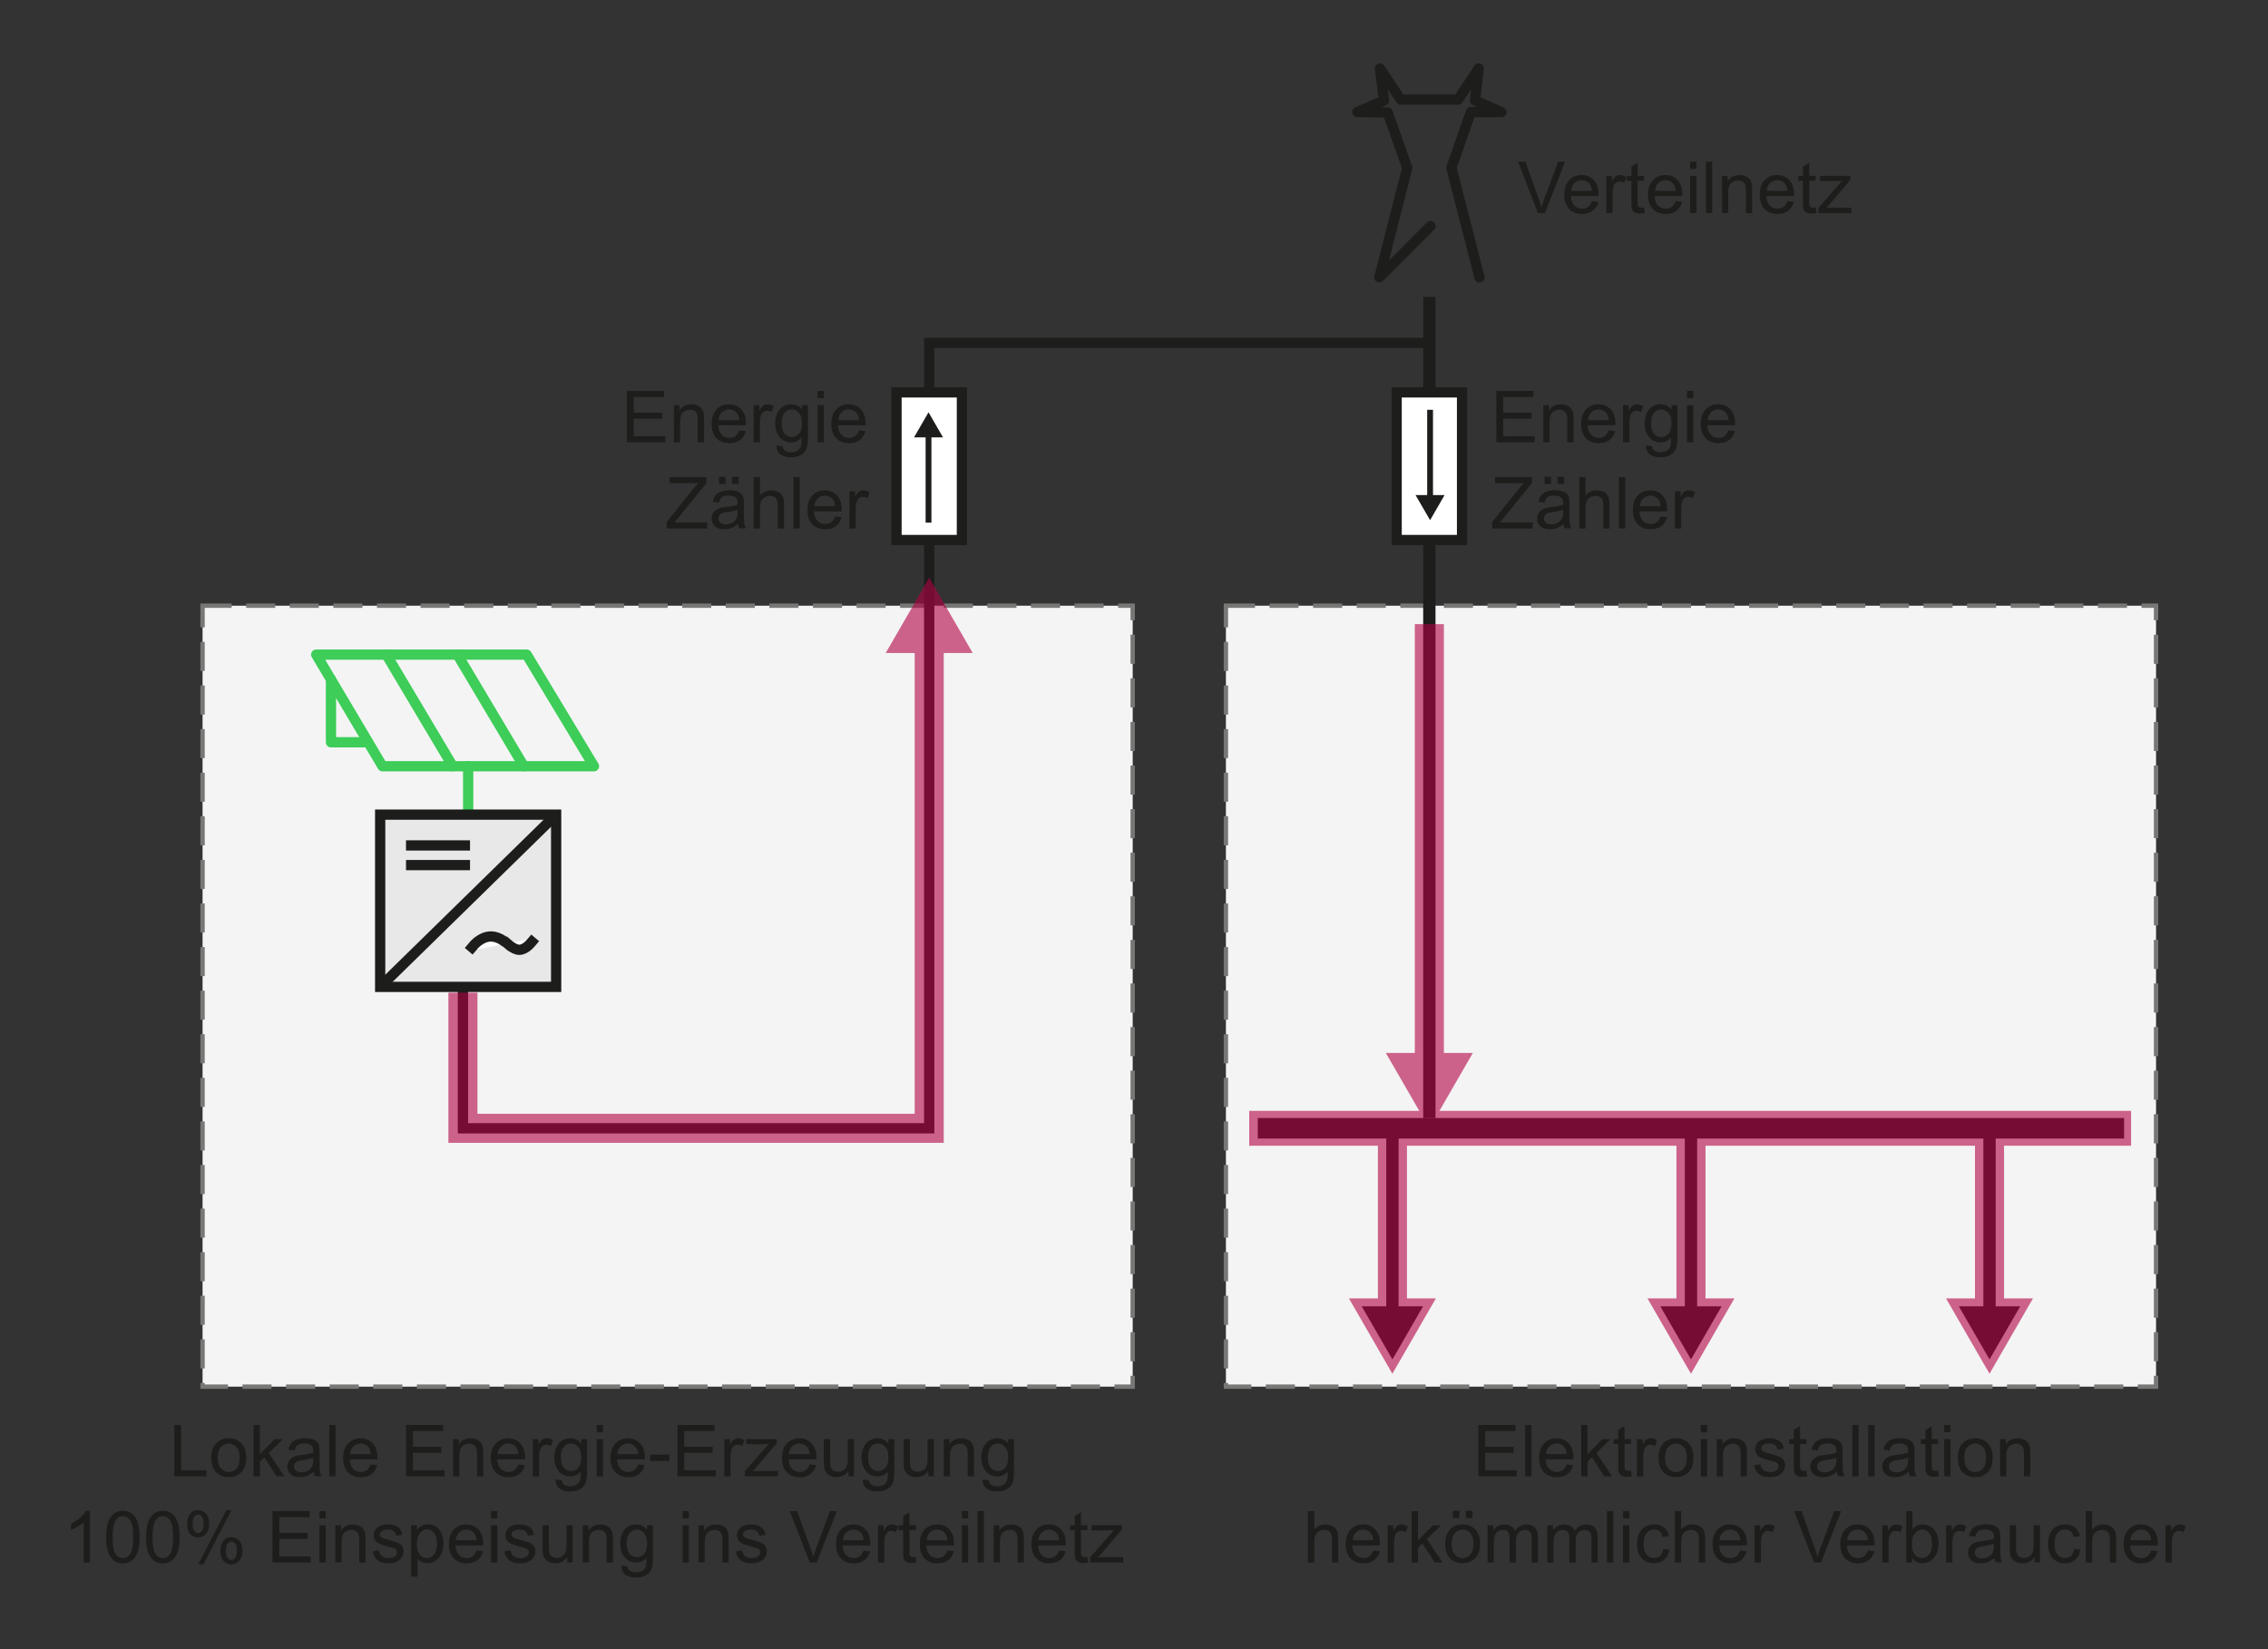 <?xml version="1.0" encoding="utf-8"?>
<!-- Generator: Adobe Illustrator 26.5.0, SVG Export Plug-In . SVG Version: 6.00 Build 0)  -->
<svg version="1.1" id="Calque_2" xmlns="http://www.w3.org/2000/svg" xmlns:xlink="http://www.w3.org/1999/xlink" x="0px" y="0px"
	 width="393.21px" height="285.94px" viewBox="0 0 393.21 285.94" style="enable-background:new 0 0 393.21 285.94;"
	 xml:space="preserve">
<rect x="0" y="0" width="393.21" height="285.94" fill="#333333" stroke="none"/>
<style type="text/css">
	.st0{fill:#F4F4F4;stroke:#777776;stroke-width:0.756;stroke-miterlimit:8;stroke-dasharray:5.039,2.52;}
	.st1{fill:none;stroke:#3DCD58;stroke-width:1.779;stroke-linecap:round;}
	.st2{fill:#1D1D1B;}
	.st3{fill:none;stroke:#1D1D1B;stroke-width:1.779;stroke-linecap:round;stroke-linejoin:round;stroke-miterlimit:10;}
	.st4{fill:none;stroke:#1D1D1B;stroke-width:1.779;stroke-linecap:round;}
	.st5{fill:none;stroke:#1D1D1B;stroke-width:2.133;stroke-miterlimit:3.864;}
	.st6{fill:#FFFFFF;stroke:#1D1D1B;stroke-width:1.778;stroke-miterlimit:3.864;}
	.st7{fill:none;stroke:#1D1D1B;stroke-width:1.008;stroke-miterlimit:3.864;}
	.st8{fill:none;stroke:#1D1D1B;stroke-width:3.558;stroke-miterlimit:3.864;}
	.st9{fill:#E8E8E8;stroke:#1D1D1B;stroke-width:1.778;stroke-miterlimit:8;}
	.st10{fill:#FFFFFF;stroke:#1D1D1B;stroke-width:1.778;stroke-miterlimit:8;}
	.st11{opacity:0.6;}
	.st12{fill:none;stroke:#B10043;stroke-width:5.039;stroke-miterlimit:3.864;}
	.st13{fill:#B10043;}
	.st14{fill:none;stroke:#B10043;stroke-width:6.047;stroke-miterlimit:3.864;}
	.st15{fill:none;stroke:#3DCD58;stroke-width:1.778;stroke-linecap:round;stroke-linejoin:round;stroke-miterlimit:8;}
</style>
<rect x="35.12" y="105.03" class="st0" width="161.26" height="135.42"/>
<rect x="212.54" y="105.03" class="st0" width="161.26" height="135.42"/>
<line class="st1" x1="81.17" y1="143.32" x2="81.17" y2="132.87"/>
<g>
	<g>
		<path class="st2" d="M266.64,36.95l-3.45-8.91h1.28l2.31,6.47c0.19,0.52,0.34,1,0.47,1.46c0.14-0.49,0.3-0.97,0.48-1.46l2.41-6.47
			h1.2l-3.49,8.91H266.64z"/>
		<path class="st2" d="M275.99,34.87l1.13,0.14c-0.18,0.66-0.51,1.17-0.99,1.54c-0.48,0.36-1.1,0.55-1.85,0.55
			c-0.94,0-1.69-0.29-2.25-0.87c-0.55-0.58-0.83-1.4-0.83-2.45c0-1.09,0.28-1.93,0.84-2.53c0.56-0.6,1.28-0.9,2.18-0.9
			c0.86,0,1.57,0.29,2.11,0.88s0.82,1.41,0.82,2.48c0,0.06,0,0.16-0.01,0.29h-4.81c0.04,0.71,0.24,1.25,0.6,1.63
			c0.36,0.38,0.81,0.56,1.35,0.56c0.4,0,0.74-0.11,1.03-0.32C275.6,35.67,275.82,35.33,275.99,34.87z M272.4,33.1h3.6
			c-0.05-0.54-0.19-0.95-0.41-1.22c-0.35-0.42-0.8-0.63-1.36-0.63c-0.5,0-0.92,0.17-1.27,0.5C272.62,32.09,272.43,32.54,272.4,33.1z
			"/>
		<path class="st2" d="M278.48,36.95v-6.45h0.98v0.98c0.25-0.46,0.48-0.76,0.7-0.91c0.21-0.15,0.45-0.22,0.7-0.22
			c0.37,0,0.74,0.12,1.12,0.35l-0.38,1.01c-0.27-0.16-0.54-0.24-0.8-0.24c-0.24,0-0.45,0.07-0.64,0.22
			c-0.19,0.14-0.33,0.34-0.41,0.6c-0.12,0.39-0.18,0.81-0.18,1.28v3.38H278.48z"/>
		<path class="st2" d="M285.02,35.97l0.16,0.97c-0.31,0.06-0.58,0.1-0.83,0.1c-0.4,0-0.71-0.06-0.92-0.19
			c-0.22-0.13-0.37-0.29-0.46-0.5s-0.13-0.63-0.13-1.29v-3.71h-0.8v-0.85h0.8v-1.6l1.09-0.66v2.25h1.1v0.85h-1.1v3.77
			c0,0.31,0.02,0.51,0.06,0.6c0.04,0.09,0.1,0.16,0.19,0.21s0.21,0.08,0.37,0.08C284.67,36.01,284.83,36,285.02,35.97z"/>
		<path class="st2" d="M290.51,34.87l1.13,0.14c-0.18,0.66-0.51,1.17-0.99,1.54c-0.48,0.36-1.1,0.55-1.85,0.55
			c-0.94,0-1.69-0.29-2.25-0.87c-0.55-0.58-0.83-1.4-0.83-2.45c0-1.09,0.28-1.93,0.84-2.53c0.56-0.6,1.28-0.9,2.18-0.9
			c0.86,0,1.57,0.29,2.11,0.88s0.82,1.41,0.82,2.48c0,0.06,0,0.16-0.01,0.29h-4.81c0.04,0.71,0.24,1.25,0.6,1.63
			c0.36,0.38,0.81,0.56,1.35,0.56c0.4,0,0.74-0.11,1.03-0.32C290.12,35.67,290.35,35.33,290.51,34.87z M286.92,33.1h3.6
			c-0.05-0.54-0.19-0.95-0.41-1.22c-0.35-0.42-0.8-0.63-1.36-0.63c-0.5,0-0.92,0.17-1.27,0.5C287.15,32.09,286.96,32.54,286.92,33.1
			z"/>
		<path class="st2" d="M293.02,29.3v-1.26h1.09v1.26H293.02z M293.02,36.95v-6.45h1.09v6.45H293.02z"/>
		<path class="st2" d="M295.76,36.95v-8.91h1.09v8.91H295.76z"/>
		<path class="st2" d="M298.55,36.95v-6.45h0.98v0.92c0.47-0.71,1.16-1.06,2.05-1.06c0.39,0,0.75,0.07,1.07,0.21
			c0.33,0.14,0.57,0.32,0.73,0.55s0.28,0.5,0.34,0.81c0.04,0.2,0.06,0.56,0.06,1.06v3.97h-1.09v-3.93c0-0.45-0.04-0.78-0.13-1
			s-0.24-0.4-0.45-0.53c-0.22-0.13-0.47-0.2-0.76-0.2c-0.47,0-0.87,0.15-1.21,0.44c-0.34,0.3-0.51,0.86-0.51,1.68v3.52H298.55z"/>
		<path class="st2" d="M309.88,34.87l1.13,0.14c-0.18,0.66-0.51,1.17-0.99,1.54c-0.48,0.36-1.1,0.55-1.85,0.55
			c-0.94,0-1.69-0.29-2.25-0.87c-0.55-0.58-0.83-1.4-0.83-2.45c0-1.09,0.28-1.93,0.84-2.53c0.56-0.6,1.28-0.9,2.18-0.9
			c0.86,0,1.57,0.29,2.11,0.88s0.82,1.41,0.82,2.48c0,0.06,0,0.16-0.01,0.29h-4.81c0.04,0.71,0.24,1.25,0.6,1.63
			c0.36,0.38,0.81,0.56,1.35,0.56c0.4,0,0.74-0.11,1.03-0.32C309.49,35.67,309.72,35.33,309.88,34.87z M306.29,33.1h3.6
			c-0.05-0.54-0.19-0.95-0.41-1.22c-0.35-0.42-0.8-0.63-1.36-0.63c-0.5,0-0.92,0.17-1.27,0.5C306.52,32.09,306.33,32.54,306.29,33.1
			z"/>
		<path class="st2" d="M314.77,35.97l0.16,0.97c-0.31,0.06-0.58,0.1-0.83,0.1c-0.4,0-0.71-0.06-0.92-0.19
			c-0.22-0.13-0.37-0.29-0.46-0.5s-0.13-0.63-0.13-1.29v-3.71h-0.8v-0.85h0.8v-1.6l1.09-0.66v2.25h1.1v0.85h-1.1v3.77
			c0,0.31,0.02,0.51,0.06,0.6c0.04,0.09,0.1,0.16,0.19,0.21s0.21,0.08,0.37,0.08C314.42,36.01,314.58,36,314.77,35.97z"/>
		<path class="st2" d="M315.27,36.95v-0.89l4.11-4.72c-0.47,0.02-0.88,0.04-1.23,0.04h-2.63v-0.89h5.27v0.72l-3.49,4.1l-0.67,0.75
			c0.49-0.04,0.95-0.05,1.38-0.05h2.98v0.94H315.27z"/>
	</g>
</g>
<g>
	<g>
		<path class="st2" d="M30.21,256v-8.91h1.18v7.86h4.39V256H30.21z"/>
		<path class="st2" d="M36.63,252.78c0-1.2,0.33-2.08,1-2.66c0.56-0.48,1.23-0.72,2.03-0.72c0.89,0,1.61,0.29,2.18,0.87
			c0.56,0.58,0.84,1.38,0.84,2.41c0,0.83-0.12,1.48-0.37,1.96c-0.25,0.48-0.61,0.85-1.09,1.11c-0.48,0.26-1,0.39-1.56,0.39
			c-0.9,0-1.63-0.29-2.19-0.87C36.91,254.7,36.63,253.87,36.63,252.78z M37.75,252.78c0,0.83,0.18,1.45,0.54,1.86
			s0.81,0.62,1.36,0.62c0.54,0,0.99-0.21,1.35-0.62c0.36-0.41,0.54-1.04,0.54-1.89c0-0.8-0.18-1.4-0.54-1.81
			c-0.36-0.41-0.81-0.62-1.35-0.62c-0.55,0-1,0.2-1.36,0.61S37.75,251.95,37.75,252.78z"/>
		<path class="st2" d="M43.96,256v-8.91h1.09v5.08l2.59-2.62h1.42l-2.47,2.39l2.72,4.06h-1.35l-2.13-3.3l-0.77,0.74V256H43.96z"/>
		<path class="st2" d="M54.39,255.21c-0.41,0.34-0.79,0.59-1.17,0.73c-0.37,0.14-0.78,0.21-1.21,0.21c-0.71,0-1.25-0.17-1.63-0.52
			c-0.38-0.35-0.57-0.79-0.57-1.33c0-0.32,0.07-0.6,0.22-0.87c0.14-0.26,0.33-0.47,0.56-0.63s0.5-0.28,0.79-0.36
			c0.21-0.06,0.54-0.11,0.97-0.16c0.88-0.11,1.53-0.23,1.95-0.38c0-0.15,0.01-0.25,0.01-0.29c0-0.45-0.1-0.76-0.31-0.94
			c-0.28-0.25-0.69-0.37-1.25-0.37c-0.51,0-0.89,0.09-1.14,0.27c-0.25,0.18-0.43,0.5-0.54,0.96L50,251.39
			c0.1-0.46,0.26-0.83,0.48-1.11c0.22-0.28,0.54-0.5,0.97-0.65c0.42-0.15,0.91-0.23,1.46-0.23c0.55,0,1,0.06,1.34,0.19
			s0.6,0.29,0.76,0.49s0.28,0.44,0.34,0.74c0.04,0.19,0.05,0.52,0.05,1.01v1.46c0,1.02,0.02,1.66,0.07,1.93
			c0.05,0.27,0.14,0.53,0.28,0.77h-1.14C54.5,255.78,54.42,255.51,54.39,255.21z M54.3,252.77c-0.4,0.16-0.99,0.3-1.79,0.41
			c-0.45,0.06-0.77,0.14-0.95,0.22c-0.19,0.08-0.33,0.2-0.43,0.36c-0.1,0.16-0.15,0.33-0.15,0.52c0,0.29,0.11,0.53,0.33,0.73
			c0.22,0.19,0.54,0.29,0.97,0.29c0.42,0,0.8-0.09,1.12-0.28s0.57-0.44,0.72-0.76c0.12-0.25,0.18-0.61,0.18-1.09V252.77z"/>
		<path class="st2" d="M57.08,256v-8.91h1.09V256H57.08z"/>
		<path class="st2" d="M64.28,253.93l1.13,0.14c-0.18,0.66-0.51,1.17-0.99,1.54c-0.48,0.37-1.1,0.55-1.85,0.55
			c-0.94,0-1.69-0.29-2.25-0.87c-0.55-0.58-0.83-1.4-0.83-2.45c0-1.09,0.28-1.93,0.84-2.53s1.28-0.9,2.18-0.9
			c0.86,0,1.57,0.29,2.11,0.88c0.55,0.59,0.82,1.41,0.82,2.48c0,0.06,0,0.16-0.01,0.29h-4.81c0.04,0.71,0.24,1.25,0.6,1.63
			s0.81,0.56,1.35,0.56c0.4,0,0.74-0.1,1.03-0.32C63.89,254.72,64.12,254.39,64.28,253.93z M60.69,252.16h3.6
			c-0.05-0.54-0.19-0.95-0.41-1.22c-0.35-0.42-0.8-0.63-1.35-0.63c-0.5,0-0.92,0.17-1.27,0.5S60.73,251.59,60.69,252.16z"/>
		<path class="st2" d="M70.41,256v-8.91h6.44v1.05h-5.26v2.73h4.93v1.05h-4.93v3.03h5.47V256H70.41z"/>
		<path class="st2" d="M78.55,256v-6.45h0.98v0.92c0.47-0.71,1.16-1.06,2.05-1.06c0.39,0,0.75,0.07,1.07,0.21
			c0.33,0.14,0.57,0.32,0.73,0.55c0.16,0.23,0.28,0.5,0.34,0.81c0.04,0.2,0.06,0.56,0.06,1.06V256H82.7v-3.93
			c0-0.45-0.04-0.78-0.13-1s-0.24-0.4-0.45-0.53c-0.22-0.13-0.47-0.2-0.76-0.2c-0.47,0-0.87,0.15-1.21,0.44
			c-0.34,0.29-0.51,0.86-0.51,1.68V256H78.55z"/>
		<path class="st2" d="M89.88,253.93l1.13,0.14c-0.18,0.66-0.51,1.17-0.99,1.54c-0.48,0.37-1.1,0.55-1.85,0.55
			c-0.94,0-1.69-0.29-2.25-0.87c-0.55-0.58-0.83-1.4-0.83-2.45c0-1.09,0.28-1.93,0.84-2.53s1.28-0.9,2.18-0.9
			c0.86,0,1.57,0.29,2.11,0.88c0.55,0.59,0.82,1.41,0.82,2.48c0,0.06,0,0.16-0.01,0.29h-4.81c0.04,0.71,0.24,1.25,0.6,1.63
			s0.81,0.56,1.35,0.56c0.4,0,0.74-0.1,1.03-0.32C89.49,254.72,89.72,254.39,89.88,253.93z M86.29,252.16h3.6
			c-0.05-0.54-0.19-0.95-0.41-1.22c-0.35-0.42-0.8-0.63-1.35-0.63c-0.5,0-0.92,0.17-1.27,0.5S86.33,251.59,86.29,252.16z"/>
		<path class="st2" d="M92.38,256v-6.45h0.98v0.98c0.25-0.46,0.48-0.76,0.7-0.91c0.21-0.15,0.45-0.22,0.7-0.22
			c0.37,0,0.74,0.12,1.12,0.35l-0.38,1.01c-0.27-0.16-0.53-0.24-0.8-0.24c-0.24,0-0.45,0.07-0.64,0.22s-0.33,0.34-0.41,0.6
			c-0.12,0.39-0.18,0.81-0.18,1.28V256H92.38z"/>
		<path class="st2" d="M96.33,256.54l1.06,0.16c0.04,0.33,0.17,0.57,0.37,0.72c0.27,0.2,0.64,0.3,1.11,0.3c0.51,0,0.9-0.1,1.17-0.3
			c0.28-0.2,0.46-0.49,0.56-0.85c0.06-0.22,0.08-0.69,0.08-1.4c-0.48,0.56-1.07,0.84-1.79,0.84c-0.89,0-1.57-0.32-2.06-0.96
			c-0.49-0.64-0.73-1.41-0.73-2.3c0-0.62,0.11-1.18,0.33-1.71c0.22-0.52,0.55-0.92,0.97-1.21c0.42-0.28,0.92-0.42,1.49-0.42
			c0.76,0,1.39,0.31,1.88,0.92v-0.78h1.01v5.58c0,1-0.1,1.72-0.31,2.14s-0.53,0.75-0.97,0.99c-0.44,0.24-0.99,0.37-1.64,0.37
			c-0.77,0-1.39-0.17-1.87-0.52C96.54,257.76,96.32,257.23,96.33,256.54z M97.24,252.66c0,0.85,0.17,1.46,0.5,1.85
			c0.34,0.39,0.76,0.58,1.26,0.58c0.5,0,0.92-0.19,1.26-0.58s0.51-0.99,0.51-1.82c0-0.79-0.18-1.39-0.53-1.79
			c-0.35-0.4-0.77-0.6-1.27-0.6c-0.49,0-0.9,0.2-1.24,0.59C97.41,251.3,97.24,251.88,97.24,252.66z"/>
		<path class="st2" d="M103.46,248.35v-1.26h1.09v1.26H103.46z M103.46,256v-6.45h1.09V256H103.46z"/>
		<path class="st2" d="M110.64,253.93l1.13,0.14c-0.18,0.66-0.51,1.17-0.99,1.54c-0.48,0.37-1.1,0.55-1.85,0.55
			c-0.94,0-1.69-0.29-2.25-0.87c-0.55-0.58-0.83-1.4-0.83-2.45c0-1.09,0.28-1.93,0.84-2.53s1.28-0.9,2.18-0.9
			c0.86,0,1.57,0.29,2.11,0.88c0.55,0.59,0.82,1.41,0.82,2.48c0,0.06,0,0.16-0.01,0.29h-4.81c0.04,0.71,0.24,1.25,0.6,1.63
			s0.81,0.56,1.35,0.56c0.4,0,0.74-0.1,1.03-0.32C110.24,254.72,110.47,254.39,110.64,253.93z M107.04,252.16h3.6
			c-0.05-0.54-0.19-0.95-0.41-1.22c-0.35-0.42-0.8-0.63-1.35-0.63c-0.5,0-0.92,0.17-1.27,0.5S107.08,251.59,107.04,252.16z"/>
		<path class="st2" d="M112.71,253.33v-1.1h3.36v1.1H112.71z"/>
		<path class="st2" d="M117.45,256v-8.91h6.44v1.05h-5.26v2.73h4.93v1.05h-4.93v3.03h5.47V256H117.45z"/>
		<path class="st2" d="M125.57,256v-6.45h0.98v0.98c0.25-0.46,0.48-0.76,0.7-0.91c0.21-0.15,0.45-0.22,0.7-0.22
			c0.37,0,0.74,0.12,1.12,0.35l-0.38,1.01c-0.27-0.16-0.53-0.24-0.8-0.24c-0.24,0-0.45,0.07-0.64,0.22s-0.33,0.34-0.41,0.6
			c-0.12,0.39-0.18,0.81-0.18,1.28V256H125.57z"/>
		<path class="st2" d="M129.15,256v-0.89l4.11-4.72c-0.47,0.02-0.88,0.04-1.23,0.04h-2.63v-0.89h5.27v0.72l-3.49,4.1l-0.67,0.75
			c0.49-0.04,0.95-0.05,1.38-0.05h2.98V256H129.15z"/>
		<path class="st2" d="M140.37,253.93l1.13,0.14c-0.18,0.66-0.51,1.17-0.99,1.54c-0.48,0.37-1.1,0.55-1.85,0.55
			c-0.94,0-1.69-0.29-2.25-0.87c-0.55-0.58-0.83-1.4-0.83-2.45c0-1.09,0.28-1.93,0.84-2.53s1.28-0.9,2.18-0.9
			c0.86,0,1.57,0.29,2.11,0.88c0.55,0.59,0.82,1.41,0.82,2.48c0,0.06,0,0.16-0.01,0.29h-4.81c0.04,0.71,0.24,1.25,0.6,1.63
			s0.81,0.56,1.35,0.56c0.4,0,0.74-0.1,1.03-0.32C139.98,254.72,140.2,254.39,140.37,253.93z M136.78,252.16h3.6
			c-0.05-0.54-0.19-0.95-0.41-1.22c-0.35-0.42-0.8-0.63-1.35-0.63c-0.5,0-0.92,0.17-1.27,0.5S136.81,251.59,136.78,252.16z"/>
		<path class="st2" d="M147.1,256v-0.95c-0.5,0.73-1.18,1.09-2.05,1.09c-0.38,0-0.74-0.07-1.07-0.22c-0.33-0.15-0.58-0.33-0.74-0.55
			c-0.16-0.22-0.27-0.49-0.34-0.81c-0.04-0.21-0.07-0.56-0.07-1.02v-4h1.09v3.58c0,0.57,0.02,0.96,0.07,1.15
			c0.07,0.29,0.21,0.51,0.44,0.68s0.5,0.25,0.83,0.25s0.64-0.08,0.92-0.25s0.49-0.4,0.61-0.69c0.12-0.29,0.18-0.71,0.18-1.26v-3.46
			h1.09V256H147.1z"/>
		<path class="st2" d="M149.59,256.54l1.06,0.16c0.04,0.33,0.17,0.57,0.37,0.72c0.27,0.2,0.64,0.3,1.11,0.3c0.51,0,0.9-0.1,1.17-0.3
			c0.28-0.2,0.46-0.49,0.56-0.85c0.06-0.22,0.08-0.69,0.08-1.4c-0.48,0.56-1.07,0.84-1.79,0.84c-0.89,0-1.57-0.32-2.06-0.96
			c-0.49-0.64-0.73-1.41-0.73-2.3c0-0.62,0.11-1.18,0.33-1.71c0.22-0.52,0.55-0.92,0.97-1.21c0.42-0.28,0.92-0.42,1.49-0.42
			c0.76,0,1.39,0.31,1.88,0.92v-0.78h1.01v5.58c0,1-0.1,1.72-0.31,2.14s-0.53,0.75-0.97,0.99c-0.44,0.24-0.99,0.37-1.64,0.37
			c-0.77,0-1.39-0.17-1.87-0.52C149.8,257.76,149.57,257.23,149.59,256.54z M150.5,252.66c0,0.85,0.17,1.46,0.5,1.85
			c0.34,0.39,0.76,0.58,1.26,0.58c0.5,0,0.92-0.19,1.26-0.58s0.51-0.99,0.51-1.82c0-0.79-0.18-1.39-0.53-1.79
			c-0.35-0.4-0.77-0.6-1.27-0.6c-0.49,0-0.9,0.2-1.24,0.59C150.67,251.3,150.5,251.88,150.5,252.66z"/>
		<path class="st2" d="M160.94,256v-0.95c-0.5,0.73-1.18,1.09-2.05,1.09c-0.38,0-0.74-0.07-1.07-0.22
			c-0.33-0.15-0.58-0.33-0.74-0.55c-0.16-0.22-0.27-0.49-0.34-0.81c-0.04-0.21-0.07-0.56-0.07-1.02v-4h1.09v3.58
			c0,0.57,0.02,0.96,0.07,1.15c0.07,0.29,0.21,0.51,0.44,0.68s0.5,0.25,0.83,0.25s0.64-0.08,0.92-0.25s0.49-0.4,0.61-0.69
			c0.12-0.29,0.18-0.71,0.18-1.26v-3.46h1.09V256H160.94z"/>
		<path class="st2" d="M163.63,256v-6.45h0.98v0.92c0.47-0.71,1.16-1.06,2.05-1.06c0.39,0,0.75,0.07,1.07,0.21
			c0.33,0.14,0.57,0.32,0.73,0.55c0.16,0.23,0.28,0.5,0.34,0.81c0.04,0.2,0.06,0.56,0.06,1.06V256h-1.09v-3.93
			c0-0.45-0.04-0.78-0.13-1s-0.24-0.4-0.45-0.53c-0.22-0.13-0.47-0.2-0.76-0.2c-0.47,0-0.87,0.15-1.21,0.44
			c-0.34,0.29-0.51,0.86-0.51,1.68V256H163.63z"/>
		<path class="st2" d="M170.35,256.54l1.06,0.16c0.04,0.33,0.17,0.57,0.37,0.72c0.27,0.2,0.64,0.3,1.11,0.3c0.51,0,0.9-0.1,1.17-0.3
			c0.28-0.2,0.46-0.49,0.56-0.85c0.06-0.22,0.08-0.69,0.08-1.4c-0.48,0.56-1.07,0.84-1.79,0.84c-0.89,0-1.57-0.32-2.06-0.96
			c-0.49-0.64-0.73-1.41-0.73-2.3c0-0.62,0.11-1.18,0.33-1.71c0.22-0.52,0.55-0.92,0.97-1.21c0.42-0.28,0.92-0.42,1.49-0.42
			c0.76,0,1.39,0.31,1.88,0.92v-0.78h1.01v5.58c0,1-0.1,1.72-0.31,2.14s-0.53,0.75-0.97,0.99c-0.44,0.24-0.99,0.37-1.64,0.37
			c-0.77,0-1.39-0.17-1.87-0.52C170.57,257.76,170.34,257.23,170.35,256.54z M171.26,252.66c0,0.85,0.17,1.46,0.5,1.85
			c0.34,0.39,0.76,0.58,1.26,0.58c0.5,0,0.92-0.19,1.26-0.58s0.51-0.99,0.51-1.82c0-0.79-0.18-1.39-0.53-1.79
			c-0.35-0.4-0.77-0.6-1.27-0.6c-0.49,0-0.9,0.2-1.24,0.59C171.43,251.3,171.26,251.88,171.26,252.66z"/>
		<path class="st2" d="M15.6,270.94h-1.09v-6.97c-0.26,0.25-0.61,0.5-1.04,0.75c-0.43,0.25-0.81,0.44-1.15,0.56v-1.06
			c0.61-0.29,1.15-0.64,1.6-1.05c0.46-0.41,0.78-0.81,0.97-1.19h0.7V270.94z"/>
		<path class="st2" d="M18.4,266.54c0-1.05,0.11-1.9,0.33-2.54c0.22-0.64,0.54-1.14,0.97-1.49s0.97-0.52,1.61-0.52
			c0.48,0,0.9,0.1,1.26,0.29c0.36,0.19,0.66,0.47,0.89,0.83c0.23,0.36,0.42,0.8,0.55,1.32s0.2,1.22,0.2,2.11
			c0,1.05-0.11,1.89-0.32,2.53c-0.21,0.64-0.54,1.14-0.96,1.49c-0.43,0.35-0.97,0.53-1.62,0.53c-0.86,0-1.53-0.31-2.02-0.92
			C18.7,269.42,18.4,268.22,18.4,266.54z M19.53,266.54c0,1.46,0.17,2.44,0.51,2.92c0.34,0.48,0.76,0.73,1.27,0.73
			s0.92-0.24,1.27-0.73s0.51-1.46,0.51-2.92c0-1.47-0.17-2.44-0.51-2.92c-0.34-0.48-0.77-0.72-1.28-0.72c-0.5,0-0.9,0.21-1.2,0.64
			C19.72,264.08,19.53,265.08,19.53,266.54z"/>
		<path class="st2" d="M25.33,266.54c0-1.05,0.11-1.9,0.33-2.54c0.22-0.64,0.54-1.14,0.97-1.49s0.97-0.52,1.61-0.52
			c0.48,0,0.9,0.1,1.26,0.29c0.36,0.19,0.66,0.47,0.89,0.83c0.23,0.36,0.42,0.8,0.55,1.32s0.2,1.22,0.2,2.11
			c0,1.05-0.11,1.89-0.32,2.53c-0.21,0.64-0.54,1.14-0.96,1.49c-0.43,0.35-0.97,0.53-1.62,0.53c-0.86,0-1.53-0.31-2.02-0.92
			C25.62,269.42,25.33,268.22,25.33,266.54z M26.45,266.54c0,1.46,0.17,2.44,0.51,2.92c0.34,0.48,0.76,0.73,1.27,0.73
			s0.92-0.24,1.27-0.73s0.51-1.46,0.51-2.92c0-1.47-0.17-2.44-0.51-2.92c-0.34-0.48-0.77-0.72-1.28-0.72c-0.5,0-0.9,0.21-1.2,0.64
			C26.64,264.08,26.45,265.08,26.45,266.54z"/>
		<path class="st2" d="M32.45,264.17c0-0.64,0.16-1.18,0.48-1.62s0.78-0.67,1.39-0.67c0.56,0,1.02,0.2,1.39,0.6
			c0.37,0.4,0.55,0.99,0.55,1.76c0,0.75-0.19,1.33-0.56,1.74c-0.37,0.41-0.83,0.61-1.37,0.61c-0.54,0-0.99-0.2-1.35-0.6
			S32.45,264.98,32.45,264.17z M34.36,262.63c-0.27,0-0.5,0.12-0.68,0.35c-0.18,0.24-0.27,0.67-0.27,1.29
			c0,0.57,0.09,0.97,0.27,1.21c0.18,0.23,0.41,0.35,0.67,0.35c0.28,0,0.5-0.12,0.68-0.35c0.18-0.23,0.27-0.66,0.27-1.29
			c0-0.58-0.09-0.98-0.27-1.21C34.85,262.75,34.63,262.63,34.36,262.63z M34.36,271.27l4.87-9.39h0.89l-4.85,9.39H34.36z
			 M38.21,268.85c0-0.64,0.16-1.18,0.48-1.63c0.32-0.44,0.79-0.67,1.4-0.67c0.56,0,1.02,0.2,1.39,0.6c0.37,0.4,0.55,0.99,0.55,1.76
			c0,0.75-0.19,1.33-0.56,1.74s-0.83,0.61-1.38,0.61c-0.54,0-0.99-0.2-1.35-0.6C38.39,270.26,38.21,269.65,38.21,268.85z
			 M40.12,267.31c-0.28,0-0.5,0.12-0.68,0.35c-0.18,0.24-0.27,0.67-0.27,1.29c0,0.57,0.09,0.97,0.27,1.2
			c0.18,0.23,0.41,0.35,0.67,0.35c0.28,0,0.51-0.12,0.69-0.35c0.18-0.24,0.27-0.67,0.27-1.29c0-0.58-0.09-0.98-0.27-1.21
			C40.62,267.43,40.39,267.31,40.12,267.31z"/>
		<path class="st2" d="M47.24,270.94v-8.91h6.44v1.05h-5.26v2.73h4.93v1.05h-4.93v3.03h5.47v1.05H47.24z"/>
		<path class="st2" d="M55.38,263.29v-1.26h1.09v1.26H55.38z M55.38,270.94v-6.45h1.09v6.45H55.38z"/>
		<path class="st2" d="M58.14,270.94v-6.45h0.98v0.92c0.47-0.71,1.16-1.06,2.05-1.06c0.39,0,0.75,0.07,1.07,0.21
			c0.33,0.14,0.57,0.32,0.73,0.55c0.16,0.23,0.28,0.5,0.34,0.81c0.04,0.2,0.06,0.56,0.06,1.06v3.97h-1.09v-3.93
			c0-0.45-0.04-0.78-0.13-1s-0.24-0.4-0.45-0.53c-0.22-0.13-0.47-0.2-0.76-0.2c-0.47,0-0.87,0.15-1.21,0.44
			c-0.34,0.29-0.51,0.86-0.51,1.68v3.52H58.14z"/>
		<path class="st2" d="M64.62,269.01l1.08-0.17c0.06,0.43,0.23,0.77,0.51,1c0.28,0.23,0.67,0.35,1.16,0.35c0.5,0,0.88-0.1,1.12-0.31
			c0.24-0.2,0.36-0.44,0.36-0.72c0-0.25-0.11-0.44-0.32-0.58c-0.15-0.1-0.52-0.22-1.12-0.37c-0.8-0.2-1.36-0.38-1.67-0.53
			c-0.31-0.15-0.54-0.35-0.7-0.61c-0.16-0.26-0.24-0.55-0.24-0.87c0-0.29,0.07-0.55,0.2-0.8c0.13-0.24,0.31-0.45,0.54-0.61
			c0.17-0.12,0.4-0.23,0.7-0.32c0.29-0.09,0.61-0.13,0.94-0.13c0.51,0,0.95,0.07,1.33,0.22c0.38,0.15,0.67,0.34,0.85,0.59
			c0.18,0.25,0.31,0.58,0.38,1l-1.07,0.15c-0.05-0.33-0.19-0.59-0.42-0.78s-0.56-0.28-0.99-0.28c-0.5,0-0.86,0.08-1.08,0.25
			s-0.32,0.36-0.32,0.58c0,0.14,0.04,0.27,0.13,0.38c0.09,0.12,0.23,0.21,0.42,0.29c0.11,0.04,0.43,0.13,0.97,0.28
			c0.77,0.21,1.31,0.38,1.62,0.51c0.31,0.13,0.55,0.32,0.72,0.57c0.17,0.25,0.26,0.56,0.26,0.94c0,0.36-0.11,0.71-0.32,1.03
			c-0.21,0.32-0.52,0.57-0.92,0.75c-0.4,0.18-0.85,0.26-1.36,0.26c-0.84,0-1.48-0.17-1.92-0.52
			C65.02,270.21,64.74,269.7,64.62,269.01z"/>
		<path class="st2" d="M71.28,273.41v-8.93h1v0.84c0.23-0.33,0.5-0.57,0.8-0.74s0.65-0.25,1.08-0.25c0.55,0,1.04,0.14,1.46,0.42
			c0.42,0.28,0.74,0.68,0.95,1.2s0.32,1.08,0.32,1.7c0,0.66-0.12,1.25-0.36,1.78c-0.24,0.53-0.58,0.93-1.03,1.22
			s-0.93,0.42-1.42,0.42c-0.36,0-0.69-0.08-0.98-0.23c-0.29-0.15-0.53-0.35-0.71-0.58v3.14H71.28z M72.27,267.75
			c0,0.83,0.17,1.44,0.5,1.84c0.34,0.4,0.74,0.59,1.22,0.59c0.49,0,0.9-0.21,1.25-0.62s0.52-1.05,0.52-1.91
			c0-0.82-0.17-1.44-0.51-1.85c-0.34-0.41-0.74-0.61-1.21-0.61c-0.47,0-0.88,0.22-1.24,0.65S72.27,266.92,72.27,267.75z"/>
		<path class="st2" d="M82.62,268.86l1.13,0.14c-0.18,0.66-0.51,1.17-0.99,1.54c-0.48,0.37-1.1,0.55-1.85,0.55
			c-0.94,0-1.69-0.29-2.25-0.87c-0.55-0.58-0.83-1.4-0.83-2.45c0-1.09,0.28-1.93,0.84-2.53s1.28-0.9,2.18-0.9
			c0.86,0,1.57,0.29,2.11,0.88c0.55,0.59,0.82,1.41,0.82,2.48c0,0.06,0,0.16-0.01,0.29h-4.81c0.04,0.71,0.24,1.25,0.6,1.63
			s0.81,0.56,1.35,0.56c0.4,0,0.74-0.1,1.03-0.32C82.23,269.66,82.45,269.32,82.62,268.86z M79.03,267.09h3.6
			c-0.05-0.54-0.19-0.95-0.41-1.22c-0.35-0.42-0.8-0.63-1.35-0.63c-0.5,0-0.92,0.17-1.27,0.5S79.07,266.53,79.03,267.09z"/>
		<path class="st2" d="M85.13,263.29v-1.26h1.09v1.26H85.13z M85.13,270.94v-6.45h1.09v6.45H85.13z"/>
		<path class="st2" d="M87.45,269.01l1.08-0.17c0.06,0.43,0.23,0.77,0.51,1c0.28,0.23,0.67,0.35,1.16,0.35c0.5,0,0.88-0.1,1.12-0.31
			c0.24-0.2,0.36-0.44,0.36-0.72c0-0.25-0.11-0.44-0.32-0.58c-0.15-0.1-0.52-0.22-1.12-0.37c-0.8-0.2-1.36-0.38-1.67-0.53
			c-0.31-0.15-0.54-0.35-0.7-0.61c-0.16-0.26-0.24-0.55-0.24-0.87c0-0.29,0.07-0.55,0.2-0.8c0.13-0.24,0.31-0.45,0.54-0.61
			c0.17-0.12,0.4-0.23,0.7-0.32c0.29-0.09,0.61-0.13,0.94-0.13c0.51,0,0.95,0.07,1.33,0.22c0.38,0.15,0.67,0.34,0.85,0.59
			c0.18,0.25,0.31,0.58,0.38,1l-1.07,0.15c-0.05-0.33-0.19-0.59-0.42-0.78s-0.56-0.28-0.99-0.28c-0.5,0-0.86,0.08-1.08,0.25
			s-0.32,0.36-0.32,0.58c0,0.14,0.04,0.27,0.13,0.38c0.09,0.12,0.23,0.21,0.42,0.29c0.11,0.04,0.43,0.13,0.97,0.28
			c0.77,0.21,1.31,0.38,1.62,0.51c0.31,0.13,0.55,0.32,0.72,0.57c0.17,0.25,0.26,0.56,0.26,0.94c0,0.36-0.11,0.71-0.32,1.03
			c-0.21,0.32-0.52,0.57-0.92,0.75c-0.4,0.18-0.85,0.26-1.36,0.26c-0.84,0-1.48-0.17-1.92-0.52
			C87.85,270.21,87.57,269.7,87.45,269.01z"/>
		<path class="st2" d="M98.34,270.94v-0.95c-0.5,0.73-1.18,1.09-2.05,1.09c-0.38,0-0.74-0.07-1.07-0.22
			c-0.33-0.15-0.58-0.33-0.74-0.55c-0.16-0.22-0.27-0.49-0.34-0.81c-0.04-0.21-0.07-0.56-0.07-1.02v-4h1.09v3.58
			c0,0.57,0.02,0.96,0.07,1.15c0.07,0.29,0.21,0.51,0.44,0.68s0.5,0.25,0.83,0.25s0.64-0.08,0.92-0.25s0.49-0.4,0.61-0.69
			c0.12-0.29,0.18-0.71,0.18-1.26v-3.46h1.09v6.45H98.34z"/>
		<path class="st2" d="M101.03,270.94v-6.45h0.98v0.92c0.47-0.71,1.16-1.06,2.05-1.06c0.39,0,0.75,0.07,1.07,0.21
			c0.33,0.14,0.57,0.32,0.73,0.55c0.16,0.23,0.28,0.5,0.34,0.81c0.04,0.2,0.06,0.56,0.06,1.06v3.97h-1.09v-3.93
			c0-0.45-0.04-0.78-0.13-1s-0.24-0.4-0.45-0.53c-0.22-0.13-0.47-0.2-0.76-0.2c-0.47,0-0.87,0.15-1.21,0.44
			c-0.34,0.29-0.51,0.86-0.51,1.68v3.52H101.03z"/>
		<path class="st2" d="M107.75,271.47l1.06,0.16c0.04,0.33,0.17,0.57,0.37,0.72c0.27,0.2,0.64,0.3,1.11,0.3c0.51,0,0.9-0.1,1.17-0.3
			c0.28-0.2,0.46-0.49,0.56-0.85c0.06-0.22,0.08-0.69,0.08-1.4c-0.48,0.56-1.07,0.84-1.79,0.84c-0.89,0-1.57-0.32-2.06-0.96
			c-0.49-0.64-0.73-1.41-0.73-2.3c0-0.62,0.11-1.18,0.33-1.71c0.22-0.52,0.55-0.92,0.97-1.21c0.42-0.28,0.92-0.42,1.49-0.42
			c0.76,0,1.39,0.31,1.88,0.92v-0.78h1.01v5.58c0,1-0.1,1.72-0.31,2.14s-0.53,0.75-0.97,0.99c-0.44,0.24-0.99,0.37-1.64,0.37
			c-0.77,0-1.39-0.17-1.87-0.52C107.96,272.69,107.74,272.17,107.75,271.47z M108.66,267.6c0,0.85,0.17,1.46,0.5,1.85
			c0.34,0.39,0.76,0.58,1.26,0.58c0.5,0,0.92-0.19,1.26-0.58s0.51-0.99,0.51-1.82c0-0.79-0.18-1.39-0.53-1.79
			c-0.35-0.4-0.77-0.6-1.27-0.6c-0.49,0-0.9,0.2-1.24,0.59C108.83,266.23,108.66,266.82,108.66,267.6z"/>
		<path class="st2" d="M118.34,263.29v-1.26h1.09v1.26H118.34z M118.34,270.94v-6.45h1.09v6.45H118.34z"/>
		<path class="st2" d="M121.1,270.94v-6.45h0.98v0.92c0.47-0.71,1.16-1.06,2.05-1.06c0.39,0,0.75,0.07,1.07,0.21
			c0.33,0.14,0.57,0.32,0.73,0.55c0.16,0.23,0.28,0.5,0.34,0.81c0.04,0.2,0.06,0.56,0.06,1.06v3.97h-1.09v-3.93
			c0-0.45-0.04-0.78-0.13-1s-0.24-0.4-0.45-0.53c-0.22-0.13-0.47-0.2-0.76-0.2c-0.47,0-0.87,0.15-1.21,0.44
			c-0.34,0.29-0.51,0.86-0.51,1.68v3.52H121.1z"/>
		<path class="st2" d="M127.58,269.01l1.08-0.17c0.06,0.43,0.23,0.77,0.51,1c0.28,0.23,0.67,0.35,1.16,0.35
			c0.5,0,0.88-0.1,1.12-0.31c0.24-0.2,0.36-0.44,0.36-0.72c0-0.25-0.11-0.44-0.32-0.58c-0.15-0.1-0.52-0.22-1.12-0.37
			c-0.8-0.2-1.36-0.38-1.67-0.53c-0.31-0.15-0.54-0.35-0.7-0.61c-0.16-0.26-0.24-0.55-0.24-0.87c0-0.29,0.07-0.55,0.2-0.8
			c0.13-0.24,0.31-0.45,0.54-0.61c0.17-0.12,0.4-0.23,0.7-0.32c0.29-0.09,0.61-0.13,0.94-0.13c0.51,0,0.95,0.07,1.33,0.22
			c0.38,0.15,0.67,0.34,0.85,0.59c0.18,0.25,0.31,0.58,0.38,1l-1.07,0.15c-0.05-0.33-0.19-0.59-0.42-0.78s-0.56-0.28-0.99-0.28
			c-0.5,0-0.86,0.08-1.08,0.25s-0.32,0.36-0.32,0.58c0,0.14,0.04,0.27,0.13,0.38c0.09,0.12,0.23,0.21,0.42,0.29
			c0.11,0.04,0.43,0.13,0.97,0.28c0.77,0.21,1.31,0.38,1.62,0.51c0.31,0.13,0.55,0.32,0.72,0.57c0.17,0.25,0.26,0.56,0.26,0.94
			c0,0.36-0.11,0.71-0.32,1.03c-0.21,0.32-0.52,0.57-0.92,0.75c-0.4,0.18-0.85,0.26-1.36,0.26c-0.84,0-1.48-0.17-1.92-0.52
			C127.98,270.21,127.7,269.7,127.58,269.01z"/>
		<path class="st2" d="M140.38,270.94l-3.45-8.91h1.28l2.32,6.47c0.19,0.52,0.34,1,0.47,1.46c0.14-0.49,0.3-0.97,0.48-1.46
			l2.41-6.47h1.2l-3.49,8.91H140.38z"/>
		<path class="st2" d="M149.73,268.86l1.13,0.14c-0.18,0.66-0.51,1.17-0.99,1.54c-0.48,0.37-1.1,0.55-1.85,0.55
			c-0.94,0-1.69-0.29-2.25-0.87c-0.55-0.58-0.83-1.4-0.83-2.45c0-1.09,0.28-1.93,0.84-2.53s1.28-0.9,2.18-0.9
			c0.86,0,1.57,0.29,2.11,0.88c0.55,0.59,0.82,1.41,0.82,2.48c0,0.06,0,0.16-0.01,0.29h-4.81c0.04,0.71,0.24,1.25,0.6,1.63
			s0.81,0.56,1.35,0.56c0.4,0,0.74-0.1,1.03-0.32C149.34,269.66,149.56,269.32,149.73,268.86z M146.14,267.09h3.6
			c-0.05-0.54-0.19-0.95-0.41-1.22c-0.35-0.42-0.8-0.63-1.35-0.63c-0.5,0-0.92,0.17-1.27,0.5S146.17,266.53,146.14,267.09z"/>
		<path class="st2" d="M152.22,270.94v-6.45h0.98v0.98c0.25-0.46,0.48-0.76,0.7-0.91c0.21-0.15,0.45-0.22,0.7-0.22
			c0.37,0,0.74,0.12,1.12,0.35l-0.38,1.01c-0.27-0.16-0.53-0.24-0.8-0.24c-0.24,0-0.45,0.07-0.64,0.22s-0.33,0.34-0.41,0.6
			c-0.12,0.39-0.18,0.81-0.18,1.28v3.38H152.22z"/>
		<path class="st2" d="M158.76,269.96l0.16,0.97c-0.31,0.06-0.58,0.1-0.83,0.1c-0.4,0-0.71-0.06-0.92-0.19
			c-0.22-0.12-0.37-0.29-0.46-0.5c-0.09-0.2-0.13-0.63-0.13-1.29v-3.71h-0.8v-0.85h0.8v-1.6l1.09-0.66v2.25h1.1v0.85h-1.1v3.77
			c0,0.31,0.02,0.51,0.06,0.6c0.04,0.09,0.1,0.16,0.19,0.21c0.09,0.05,0.21,0.08,0.37,0.08C158.4,270,158.56,269.99,158.76,269.96z"
			/>
		<path class="st2" d="M164.25,268.86l1.13,0.14c-0.18,0.66-0.51,1.17-0.99,1.54c-0.48,0.37-1.1,0.55-1.85,0.55
			c-0.94,0-1.69-0.29-2.25-0.87c-0.55-0.58-0.83-1.4-0.83-2.45c0-1.09,0.28-1.93,0.84-2.53s1.28-0.9,2.18-0.9
			c0.86,0,1.57,0.29,2.11,0.88c0.55,0.59,0.82,1.41,0.82,2.48c0,0.06,0,0.16-0.01,0.29h-4.81c0.04,0.71,0.24,1.25,0.6,1.63
			s0.81,0.56,1.35,0.56c0.4,0,0.74-0.1,1.03-0.32C163.86,269.66,164.08,269.32,164.25,268.86z M160.66,267.09h3.6
			c-0.05-0.54-0.19-0.95-0.41-1.22c-0.35-0.42-0.8-0.63-1.35-0.63c-0.5,0-0.92,0.17-1.27,0.5S160.7,266.53,160.66,267.09z"/>
		<path class="st2" d="M166.76,263.29v-1.26h1.09v1.26H166.76z M166.76,270.94v-6.45h1.09v6.45H166.76z"/>
		<path class="st2" d="M169.49,270.94v-8.91h1.09v8.91H169.49z"/>
		<path class="st2" d="M172.28,270.94v-6.45h0.98v0.92c0.47-0.71,1.16-1.06,2.05-1.06c0.39,0,0.75,0.07,1.07,0.21
			c0.33,0.14,0.57,0.32,0.73,0.55c0.16,0.23,0.28,0.5,0.34,0.81c0.04,0.2,0.06,0.56,0.06,1.06v3.97h-1.09v-3.93
			c0-0.45-0.04-0.78-0.13-1s-0.24-0.4-0.45-0.53c-0.22-0.13-0.47-0.2-0.76-0.2c-0.47,0-0.87,0.15-1.21,0.44
			c-0.34,0.29-0.51,0.86-0.51,1.68v3.52H172.28z"/>
		<path class="st2" d="M183.62,268.86l1.13,0.14c-0.18,0.66-0.51,1.17-0.99,1.54c-0.48,0.37-1.1,0.55-1.85,0.55
			c-0.94,0-1.69-0.29-2.25-0.87c-0.55-0.58-0.83-1.4-0.83-2.45c0-1.09,0.28-1.93,0.84-2.53s1.28-0.9,2.18-0.9
			c0.86,0,1.57,0.29,2.11,0.88c0.55,0.59,0.82,1.41,0.82,2.48c0,0.06,0,0.16-0.01,0.29h-4.81c0.04,0.71,0.24,1.25,0.6,1.63
			s0.81,0.56,1.35,0.56c0.4,0,0.74-0.1,1.03-0.32C183.23,269.66,183.46,269.32,183.62,268.86z M180.03,267.09h3.6
			c-0.05-0.54-0.19-0.95-0.41-1.22c-0.35-0.42-0.8-0.63-1.35-0.63c-0.5,0-0.92,0.17-1.27,0.5S180.07,266.53,180.03,267.09z"/>
		<path class="st2" d="M188.51,269.96l0.16,0.97c-0.31,0.06-0.58,0.1-0.83,0.1c-0.4,0-0.71-0.06-0.92-0.19
			c-0.22-0.12-0.37-0.29-0.46-0.5c-0.09-0.2-0.13-0.63-0.13-1.29v-3.71h-0.8v-0.85h0.8v-1.6l1.09-0.66v2.25h1.1v0.85h-1.1v3.77
			c0,0.31,0.02,0.51,0.06,0.6c0.04,0.09,0.1,0.16,0.19,0.21c0.09,0.05,0.21,0.08,0.37,0.08C188.15,270,188.31,269.99,188.51,269.96z
			"/>
		<path class="st2" d="M189.01,270.94v-0.89l4.11-4.72c-0.47,0.02-0.88,0.04-1.23,0.04h-2.63v-0.89h5.27v0.72l-3.49,4.1l-0.67,0.75
			c0.49-0.04,0.95-0.05,1.38-0.05h2.98v0.94H189.01z"/>
	</g>
</g>
<g>
	<g>
		<path class="st2" d="M256.31,256v-8.91h6.44v1.05h-5.26v2.73h4.93v1.05h-4.93v3.03h5.47V256H256.31z"/>
		<path class="st2" d="M264.42,256v-8.91h1.09V256H264.42z"/>
		<path class="st2" d="M271.63,253.93l1.13,0.14c-0.18,0.66-0.51,1.17-0.99,1.54c-0.48,0.37-1.1,0.55-1.85,0.55
			c-0.94,0-1.69-0.29-2.25-0.87c-0.55-0.58-0.83-1.4-0.83-2.45c0-1.09,0.28-1.93,0.84-2.53c0.56-0.6,1.28-0.9,2.18-0.9
			c0.86,0,1.57,0.29,2.11,0.88c0.55,0.59,0.82,1.41,0.82,2.48c0,0.06,0,0.16-0.01,0.29h-4.81c0.04,0.71,0.24,1.25,0.6,1.63
			s0.81,0.56,1.35,0.56c0.4,0,0.74-0.1,1.03-0.32C271.24,254.72,271.46,254.39,271.63,253.93z M268.04,252.16h3.6
			c-0.05-0.54-0.19-0.95-0.41-1.22c-0.35-0.42-0.8-0.63-1.36-0.63c-0.5,0-0.92,0.17-1.27,0.5
			C268.26,251.14,268.07,251.59,268.04,252.16z"/>
		<path class="st2" d="M274.14,256v-8.91h1.09v5.08l2.59-2.62h1.42l-2.47,2.39l2.72,4.06h-1.35l-2.13-3.3l-0.77,0.74V256H274.14z"/>
		<path class="st2" d="M282.74,255.02l0.16,0.97c-0.31,0.06-0.58,0.1-0.83,0.1c-0.4,0-0.71-0.06-0.92-0.19
			c-0.22-0.12-0.37-0.29-0.46-0.5c-0.09-0.2-0.13-0.63-0.13-1.29v-3.71h-0.8v-0.85h0.8v-1.6l1.09-0.66v2.25h1.1v0.85h-1.1v3.77
			c0,0.31,0.02,0.51,0.06,0.6c0.04,0.09,0.1,0.16,0.19,0.21s0.21,0.08,0.37,0.08C282.38,255.07,282.54,255.05,282.74,255.02z"/>
		<path class="st2" d="M283.8,256v-6.45h0.98v0.98c0.25-0.46,0.48-0.76,0.7-0.91c0.21-0.15,0.45-0.22,0.7-0.22
			c0.37,0,0.74,0.12,1.12,0.35l-0.38,1.01c-0.27-0.16-0.54-0.24-0.8-0.24c-0.24,0-0.45,0.07-0.64,0.22s-0.33,0.34-0.41,0.6
			c-0.12,0.39-0.18,0.81-0.18,1.28V256H283.8z"/>
		<path class="st2" d="M287.55,252.78c0-1.2,0.33-2.08,1-2.66c0.55-0.48,1.23-0.72,2.03-0.72c0.89,0,1.61,0.29,2.17,0.87
			c0.56,0.58,0.84,1.38,0.84,2.41c0,0.83-0.12,1.48-0.37,1.96c-0.25,0.48-0.61,0.85-1.09,1.11c-0.48,0.26-1,0.39-1.56,0.39
			c-0.9,0-1.63-0.29-2.19-0.87C287.83,254.7,287.55,253.87,287.55,252.78z M288.67,252.78c0,0.83,0.18,1.45,0.54,1.86
			s0.81,0.62,1.36,0.62c0.54,0,0.99-0.21,1.35-0.62s0.54-1.04,0.54-1.89c0-0.8-0.18-1.4-0.54-1.81s-0.81-0.62-1.35-0.62
			c-0.55,0-1,0.2-1.36,0.61S288.67,251.95,288.67,252.78z"/>
		<path class="st2" d="M294.88,248.35v-1.26h1.09v1.26H294.88z M294.88,256v-6.45h1.09V256H294.88z"/>
		<path class="st2" d="M297.64,256v-6.45h0.98v0.92c0.47-0.71,1.16-1.06,2.05-1.06c0.39,0,0.75,0.07,1.07,0.21s0.57,0.32,0.73,0.55
			c0.16,0.23,0.28,0.5,0.34,0.81c0.04,0.2,0.06,0.56,0.06,1.06V256h-1.09v-3.93c0-0.45-0.04-0.78-0.13-1s-0.24-0.4-0.45-0.53
			c-0.22-0.13-0.47-0.2-0.76-0.2c-0.47,0-0.87,0.15-1.21,0.44c-0.34,0.29-0.51,0.86-0.51,1.68V256H297.64z"/>
		<path class="st2" d="M304.13,254.08l1.08-0.17c0.06,0.43,0.23,0.77,0.51,1c0.28,0.23,0.67,0.35,1.16,0.35
			c0.5,0,0.88-0.1,1.12-0.31c0.24-0.2,0.36-0.44,0.36-0.72c0-0.25-0.11-0.44-0.32-0.58c-0.15-0.1-0.52-0.22-1.12-0.37
			c-0.8-0.2-1.36-0.38-1.67-0.53c-0.31-0.15-0.54-0.35-0.71-0.61c-0.16-0.26-0.24-0.55-0.24-0.87c0-0.29,0.07-0.55,0.2-0.8
			c0.13-0.24,0.31-0.45,0.54-0.61c0.17-0.12,0.4-0.23,0.7-0.32c0.29-0.09,0.61-0.13,0.95-0.13c0.51,0,0.95,0.07,1.33,0.22
			c0.38,0.15,0.67,0.34,0.85,0.59c0.18,0.25,0.31,0.58,0.38,1l-1.07,0.15c-0.05-0.33-0.19-0.59-0.42-0.78
			c-0.23-0.19-0.56-0.28-0.99-0.28c-0.5,0-0.86,0.08-1.08,0.25s-0.32,0.36-0.32,0.58c0,0.14,0.04,0.27,0.13,0.38
			c0.09,0.12,0.23,0.21,0.42,0.29c0.11,0.04,0.43,0.13,0.97,0.28c0.77,0.21,1.31,0.38,1.62,0.51c0.31,0.13,0.55,0.32,0.72,0.57
			c0.17,0.25,0.26,0.56,0.26,0.94c0,0.36-0.11,0.71-0.32,1.03c-0.21,0.32-0.52,0.57-0.92,0.75c-0.4,0.18-0.86,0.26-1.36,0.26
			c-0.84,0-1.48-0.17-1.92-0.52C304.53,255.28,304.25,254.76,304.13,254.08z"/>
		<path class="st2" d="M313.17,255.02l0.16,0.97c-0.31,0.06-0.58,0.1-0.83,0.1c-0.4,0-0.71-0.06-0.92-0.19
			c-0.22-0.12-0.37-0.29-0.46-0.5c-0.09-0.2-0.13-0.63-0.13-1.29v-3.71h-0.8v-0.85h0.8v-1.6l1.09-0.66v2.25h1.1v0.85h-1.1v3.77
			c0,0.31,0.02,0.51,0.06,0.6c0.04,0.09,0.1,0.16,0.19,0.21s0.21,0.08,0.37,0.08C312.81,255.07,312.97,255.05,313.17,255.02z"/>
		<path class="st2" d="M318.45,255.21c-0.41,0.34-0.79,0.59-1.17,0.73c-0.38,0.14-0.78,0.21-1.21,0.21c-0.71,0-1.25-0.17-1.63-0.52
			c-0.38-0.35-0.57-0.79-0.57-1.33c0-0.32,0.07-0.6,0.22-0.87c0.14-0.26,0.33-0.47,0.57-0.63c0.23-0.16,0.5-0.28,0.79-0.36
			c0.21-0.06,0.54-0.11,0.97-0.16c0.88-0.11,1.53-0.23,1.95-0.38c0-0.15,0.01-0.25,0.01-0.29c0-0.45-0.1-0.76-0.31-0.94
			c-0.28-0.25-0.7-0.37-1.25-0.37c-0.51,0-0.89,0.09-1.14,0.27c-0.25,0.18-0.43,0.5-0.54,0.96l-1.07-0.15
			c0.1-0.46,0.26-0.83,0.48-1.11s0.54-0.5,0.97-0.65c0.42-0.15,0.91-0.23,1.46-0.23c0.55,0,1,0.06,1.34,0.19
			c0.34,0.13,0.6,0.29,0.76,0.49s0.28,0.44,0.34,0.74c0.04,0.19,0.05,0.52,0.05,1.01v1.46c0,1.02,0.02,1.66,0.07,1.93
			c0.05,0.27,0.14,0.53,0.28,0.77h-1.14C318.56,255.78,318.49,255.51,318.45,255.21z M318.36,252.77c-0.4,0.16-0.99,0.3-1.79,0.41
			c-0.45,0.06-0.77,0.14-0.95,0.22c-0.19,0.08-0.33,0.2-0.43,0.36c-0.1,0.16-0.15,0.33-0.15,0.52c0,0.29,0.11,0.53,0.33,0.73
			s0.54,0.29,0.97,0.29c0.42,0,0.8-0.09,1.12-0.28s0.57-0.44,0.72-0.76c0.12-0.25,0.18-0.61,0.18-1.09V252.77z"/>
		<path class="st2" d="M321.14,256v-8.91h1.09V256H321.14z"/>
		<path class="st2" d="M323.9,256v-8.91H325V256H323.9z"/>
		<path class="st2" d="M330.9,255.21c-0.41,0.34-0.79,0.59-1.17,0.73c-0.38,0.14-0.78,0.21-1.21,0.21c-0.71,0-1.25-0.17-1.63-0.52
			c-0.38-0.35-0.57-0.79-0.57-1.33c0-0.32,0.07-0.6,0.22-0.87c0.14-0.26,0.33-0.47,0.57-0.63c0.23-0.16,0.5-0.28,0.79-0.36
			c0.21-0.06,0.54-0.11,0.97-0.16c0.88-0.11,1.53-0.23,1.95-0.38c0-0.15,0.01-0.25,0.01-0.29c0-0.45-0.1-0.76-0.31-0.94
			c-0.28-0.25-0.7-0.37-1.25-0.37c-0.51,0-0.89,0.09-1.14,0.27c-0.25,0.18-0.43,0.5-0.54,0.96l-1.07-0.15
			c0.1-0.46,0.26-0.83,0.48-1.11s0.54-0.5,0.97-0.65c0.42-0.15,0.91-0.23,1.46-0.23c0.55,0,1,0.06,1.34,0.19
			c0.34,0.13,0.6,0.29,0.76,0.49s0.28,0.44,0.34,0.74c0.04,0.19,0.05,0.52,0.05,1.01v1.46c0,1.02,0.02,1.66,0.07,1.93
			c0.05,0.27,0.14,0.53,0.28,0.77h-1.14C331.01,255.78,330.94,255.51,330.9,255.21z M330.81,252.77c-0.4,0.16-0.99,0.3-1.79,0.41
			c-0.45,0.06-0.77,0.14-0.95,0.22c-0.19,0.08-0.33,0.2-0.43,0.36c-0.1,0.16-0.15,0.33-0.15,0.52c0,0.29,0.11,0.53,0.33,0.73
			s0.54,0.29,0.97,0.29c0.42,0,0.8-0.09,1.12-0.28s0.57-0.44,0.72-0.76c0.12-0.25,0.18-0.61,0.18-1.09V252.77z"/>
		<path class="st2" d="M336,255.02l0.16,0.97c-0.31,0.06-0.58,0.1-0.83,0.1c-0.4,0-0.71-0.06-0.92-0.19
			c-0.22-0.12-0.37-0.29-0.46-0.5c-0.09-0.2-0.13-0.63-0.13-1.29v-3.71h-0.8v-0.85h0.8v-1.6l1.09-0.66v2.25h1.1v0.85h-1.1v3.77
			c0,0.31,0.02,0.51,0.06,0.6c0.04,0.09,0.1,0.16,0.19,0.21s0.21,0.08,0.37,0.08C335.64,255.07,335.8,255.05,336,255.02z"/>
		<path class="st2" d="M337.08,248.35v-1.26h1.09v1.26H337.08z M337.08,256v-6.45h1.09V256H337.08z"/>
		<path class="st2" d="M339.43,252.78c0-1.2,0.33-2.08,1-2.66c0.55-0.48,1.23-0.72,2.03-0.72c0.89,0,1.61,0.29,2.17,0.87
			c0.56,0.58,0.84,1.38,0.84,2.41c0,0.83-0.12,1.48-0.37,1.96c-0.25,0.48-0.61,0.85-1.09,1.11c-0.48,0.26-1,0.39-1.56,0.39
			c-0.9,0-1.63-0.29-2.19-0.87C339.71,254.7,339.43,253.87,339.43,252.78z M340.55,252.78c0,0.83,0.18,1.45,0.54,1.86
			s0.81,0.62,1.36,0.62c0.54,0,0.99-0.21,1.35-0.62s0.54-1.04,0.54-1.89c0-0.8-0.18-1.4-0.54-1.81s-0.81-0.62-1.35-0.62
			c-0.55,0-1,0.2-1.36,0.61S340.55,251.95,340.55,252.78z"/>
		<path class="st2" d="M346.76,256v-6.45h0.98v0.92c0.47-0.71,1.16-1.06,2.05-1.06c0.39,0,0.75,0.07,1.07,0.21s0.57,0.32,0.73,0.55
			c0.16,0.23,0.28,0.5,0.34,0.81c0.04,0.2,0.06,0.56,0.06,1.06V256h-1.09v-3.93c0-0.45-0.04-0.78-0.13-1s-0.24-0.4-0.45-0.53
			c-0.22-0.13-0.47-0.2-0.76-0.2c-0.47,0-0.87,0.15-1.21,0.44c-0.34,0.29-0.51,0.86-0.51,1.68V256H346.76z"/>
		<path class="st2" d="M226.76,270.94v-8.91h1.09v3.2c0.51-0.59,1.15-0.89,1.93-0.89c0.48,0,0.89,0.09,1.25,0.28
			c0.35,0.19,0.6,0.45,0.76,0.78c0.15,0.33,0.23,0.81,0.23,1.45v4.09h-1.09v-4.09c0-0.55-0.12-0.94-0.36-1.19
			c-0.24-0.25-0.57-0.37-1.01-0.37c-0.32,0-0.63,0.08-0.91,0.25c-0.29,0.17-0.49,0.4-0.61,0.68c-0.12,0.29-0.18,0.68-0.18,1.19v3.53
			H226.76z"/>
		<path class="st2" d="M238.1,268.86l1.13,0.14c-0.18,0.66-0.51,1.17-0.99,1.54c-0.48,0.37-1.1,0.55-1.85,0.55
			c-0.94,0-1.69-0.29-2.25-0.87c-0.55-0.58-0.83-1.4-0.83-2.45c0-1.09,0.28-1.93,0.84-2.53c0.56-0.6,1.28-0.9,2.18-0.9
			c0.86,0,1.57,0.29,2.11,0.88c0.55,0.59,0.82,1.41,0.82,2.48c0,0.06,0,0.16-0.01,0.29h-4.81c0.04,0.71,0.24,1.25,0.6,1.63
			s0.81,0.56,1.35,0.56c0.4,0,0.74-0.1,1.03-0.32C237.7,269.66,237.93,269.32,238.1,268.86z M234.5,267.09h3.6
			c-0.05-0.54-0.19-0.95-0.41-1.22c-0.35-0.42-0.8-0.63-1.36-0.63c-0.5,0-0.92,0.17-1.27,0.5
			C234.73,266.08,234.54,266.53,234.5,267.09z"/>
		<path class="st2" d="M240.59,270.94v-6.45h0.98v0.98c0.25-0.46,0.48-0.76,0.7-0.91c0.21-0.15,0.45-0.22,0.7-0.22
			c0.37,0,0.74,0.12,1.12,0.35l-0.38,1.01c-0.27-0.16-0.54-0.24-0.8-0.24c-0.24,0-0.45,0.07-0.64,0.22s-0.33,0.34-0.41,0.6
			c-0.12,0.39-0.18,0.81-0.18,1.28v3.38H240.59z"/>
		<path class="st2" d="M244.75,270.94v-8.91h1.09v5.08l2.59-2.62h1.42l-2.47,2.39l2.72,4.06h-1.35l-2.13-3.3l-0.77,0.74v2.56H244.75
			z"/>
		<path class="st2" d="M250.56,267.71c0-1.2,0.33-2.08,1-2.66c0.55-0.48,1.23-0.72,2.03-0.72c0.89,0,1.61,0.29,2.17,0.87
			c0.56,0.58,0.84,1.38,0.84,2.41c0,0.83-0.12,1.48-0.37,1.96c-0.25,0.48-0.61,0.85-1.09,1.11c-0.48,0.26-1,0.39-1.56,0.39
			c-0.9,0-1.63-0.29-2.19-0.87C250.84,269.63,250.56,268.8,250.56,267.71z M251.68,267.71c0,0.83,0.18,1.45,0.54,1.86
			s0.81,0.62,1.36,0.62c0.54,0,0.99-0.21,1.35-0.62s0.54-1.04,0.54-1.89c0-0.8-0.18-1.4-0.54-1.81s-0.81-0.62-1.35-0.62
			c-0.55,0-1,0.2-1.36,0.61S251.68,266.88,251.68,267.71z M251.88,263.22v-1.25h1.14v1.25H251.88z M254.14,263.22v-1.25h1.14v1.25
			H254.14z"/>
		<path class="st2" d="M257.89,270.94v-6.45h0.98v0.91c0.2-0.32,0.47-0.57,0.81-0.76c0.34-0.19,0.72-0.29,1.15-0.29
			c0.48,0,0.87,0.1,1.18,0.3c0.31,0.2,0.52,0.48,0.65,0.83c0.51-0.75,1.17-1.13,1.99-1.13c0.64,0,1.13,0.18,1.48,0.53
			c0.34,0.35,0.52,0.9,0.52,1.64v4.43h-1.09v-4.07c0-0.44-0.04-0.75-0.11-0.94s-0.2-0.35-0.39-0.46s-0.41-0.18-0.66-0.18
			c-0.45,0-0.83,0.15-1.13,0.45s-0.45,0.79-0.45,1.45v3.75h-1.09v-4.19c0-0.49-0.09-0.85-0.27-1.09c-0.18-0.24-0.47-0.37-0.88-0.37
			c-0.31,0-0.59,0.08-0.85,0.24c-0.26,0.16-0.45,0.4-0.57,0.71c-0.12,0.31-0.18,0.76-0.18,1.35v3.35H257.89z"/>
		<path class="st2" d="M268.25,270.94v-6.45h0.98v0.91c0.2-0.32,0.47-0.57,0.81-0.76c0.34-0.19,0.72-0.29,1.15-0.29
			c0.48,0,0.87,0.1,1.18,0.3c0.31,0.2,0.52,0.48,0.65,0.83c0.51-0.75,1.17-1.13,1.99-1.13c0.64,0,1.13,0.18,1.48,0.53
			c0.34,0.35,0.52,0.9,0.52,1.64v4.43h-1.09v-4.07c0-0.44-0.04-0.75-0.11-0.94s-0.2-0.35-0.39-0.46s-0.41-0.18-0.66-0.18
			c-0.45,0-0.83,0.15-1.13,0.45s-0.45,0.79-0.45,1.45v3.75h-1.09v-4.19c0-0.49-0.09-0.85-0.27-1.09c-0.18-0.24-0.47-0.37-0.88-0.37
			c-0.31,0-0.59,0.08-0.85,0.24c-0.26,0.16-0.45,0.4-0.57,0.71c-0.12,0.31-0.18,0.76-0.18,1.35v3.35H268.25z"/>
		<path class="st2" d="M278.6,270.94v-8.91h1.09v8.91H278.6z"/>
		<path class="st2" d="M281.39,263.29v-1.26h1.09v1.26H281.39z M281.39,270.94v-6.45h1.09v6.45H281.39z"/>
		<path class="st2" d="M288.36,268.57l1.08,0.14c-0.12,0.74-0.42,1.32-0.9,1.74c-0.48,0.42-1.08,0.63-1.78,0.63
			c-0.88,0-1.59-0.29-2.13-0.87c-0.54-0.58-0.8-1.41-0.8-2.48c0-0.7,0.12-1.31,0.35-1.83c0.23-0.52,0.58-0.91,1.05-1.18
			s0.99-0.39,1.54-0.39c0.7,0,1.27,0.18,1.72,0.53s0.73,0.86,0.86,1.51l-1.06,0.16c-0.1-0.43-0.28-0.76-0.54-0.98
			s-0.57-0.33-0.93-0.33c-0.55,0-1,0.2-1.34,0.59c-0.34,0.4-0.52,1.02-0.52,1.88c0,0.87,0.17,1.5,0.5,1.89s0.77,0.59,1.3,0.59
			c0.43,0,0.79-0.13,1.08-0.39C288.1,269.52,288.28,269.12,288.36,268.57z"/>
		<path class="st2" d="M290.37,270.94v-8.91h1.09v3.2c0.51-0.59,1.15-0.89,1.93-0.89c0.48,0,0.89,0.09,1.25,0.28s0.6,0.45,0.76,0.78
			c0.15,0.33,0.23,0.81,0.23,1.45v4.09h-1.09v-4.09c0-0.55-0.12-0.94-0.36-1.19c-0.24-0.25-0.57-0.37-1.01-0.37
			c-0.32,0-0.63,0.08-0.91,0.25c-0.29,0.17-0.49,0.4-0.61,0.68c-0.12,0.29-0.18,0.68-0.18,1.19v3.53H290.37z"/>
		<path class="st2" d="M301.71,268.86l1.13,0.14c-0.18,0.66-0.51,1.17-0.99,1.54c-0.48,0.37-1.1,0.55-1.85,0.55
			c-0.94,0-1.69-0.29-2.25-0.87c-0.55-0.58-0.83-1.4-0.83-2.45c0-1.09,0.28-1.93,0.84-2.53c0.56-0.6,1.28-0.9,2.18-0.9
			c0.86,0,1.57,0.29,2.11,0.88c0.55,0.59,0.82,1.41,0.82,2.48c0,0.06,0,0.16-0.01,0.29h-4.81c0.04,0.71,0.24,1.25,0.6,1.63
			s0.81,0.56,1.35,0.56c0.4,0,0.74-0.1,1.03-0.32C301.32,269.66,301.54,269.32,301.71,268.86z M298.12,267.09h3.6
			c-0.05-0.54-0.19-0.95-0.41-1.22c-0.35-0.42-0.8-0.63-1.36-0.63c-0.5,0-0.92,0.17-1.27,0.5
			C298.34,266.08,298.16,266.53,298.12,267.09z"/>
		<path class="st2" d="M304.2,270.94v-6.45h0.98v0.98c0.25-0.46,0.48-0.76,0.7-0.91c0.21-0.15,0.45-0.22,0.7-0.22
			c0.37,0,0.74,0.12,1.12,0.35l-0.38,1.01c-0.27-0.16-0.54-0.24-0.8-0.24c-0.24,0-0.45,0.07-0.64,0.22s-0.33,0.34-0.41,0.6
			c-0.12,0.39-0.18,0.81-0.18,1.28v3.38H304.2z"/>
		<path class="st2" d="M314.5,270.94l-3.45-8.91h1.28l2.31,6.47c0.19,0.52,0.34,1,0.47,1.46c0.14-0.49,0.3-0.97,0.48-1.46l2.41-6.47
			h1.2l-3.49,8.91H314.5z"/>
		<path class="st2" d="M323.85,268.86l1.13,0.14c-0.18,0.66-0.51,1.17-0.99,1.54c-0.48,0.37-1.1,0.55-1.85,0.55
			c-0.94,0-1.69-0.29-2.25-0.87c-0.55-0.58-0.83-1.4-0.83-2.45c0-1.09,0.28-1.93,0.84-2.53c0.56-0.6,1.28-0.9,2.18-0.9
			c0.86,0,1.57,0.29,2.11,0.88c0.55,0.59,0.82,1.41,0.82,2.48c0,0.06,0,0.16-0.01,0.29h-4.81c0.04,0.71,0.24,1.25,0.6,1.63
			s0.81,0.56,1.35,0.56c0.4,0,0.74-0.1,1.03-0.32C323.45,269.66,323.68,269.32,323.85,268.86z M320.25,267.09h3.6
			c-0.05-0.54-0.19-0.95-0.41-1.22c-0.35-0.42-0.8-0.63-1.36-0.63c-0.5,0-0.92,0.17-1.27,0.5
			C320.48,266.08,320.29,266.53,320.25,267.09z"/>
		<path class="st2" d="M326.34,270.94v-6.45h0.98v0.98c0.25-0.46,0.48-0.76,0.7-0.91c0.21-0.15,0.45-0.22,0.7-0.22
			c0.37,0,0.74,0.12,1.12,0.35l-0.38,1.01c-0.27-0.16-0.54-0.24-0.8-0.24c-0.24,0-0.45,0.07-0.64,0.22s-0.33,0.34-0.41,0.6
			c-0.12,0.39-0.18,0.81-0.18,1.28v3.38H326.34z"/>
		<path class="st2" d="M331.5,270.94h-1.01v-8.91h1.09v3.18c0.46-0.58,1.05-0.87,1.77-0.87c0.4,0,0.77,0.08,1.13,0.24
			c0.35,0.16,0.65,0.39,0.88,0.67c0.23,0.29,0.41,0.64,0.54,1.05c0.13,0.41,0.19,0.85,0.19,1.31c0,1.11-0.27,1.96-0.82,2.56
			s-1.2,0.91-1.97,0.91c-0.76,0-1.36-0.32-1.79-0.95V270.94z M331.49,267.66c0,0.77,0.11,1.33,0.32,1.68
			c0.34,0.56,0.81,0.84,1.4,0.84c0.48,0,0.89-0.21,1.24-0.62c0.35-0.42,0.52-1.03,0.52-1.86c0-0.84-0.17-1.46-0.5-1.87
			c-0.33-0.4-0.74-0.6-1.21-0.6c-0.48,0-0.89,0.21-1.24,0.62C331.66,266.28,331.49,266.88,331.49,267.66z"/>
		<path class="st2" d="M337.4,270.94v-6.45h0.98v0.98c0.25-0.46,0.48-0.76,0.7-0.91c0.21-0.15,0.45-0.22,0.7-0.22
			c0.37,0,0.74,0.12,1.12,0.35l-0.38,1.01c-0.27-0.16-0.54-0.24-0.8-0.24c-0.24,0-0.45,0.07-0.64,0.22s-0.33,0.34-0.41,0.6
			c-0.12,0.39-0.18,0.81-0.18,1.28v3.38H337.4z"/>
		<path class="st2" d="M345.77,270.14c-0.41,0.34-0.79,0.59-1.17,0.73c-0.38,0.14-0.78,0.21-1.21,0.21c-0.71,0-1.25-0.17-1.63-0.52
			c-0.38-0.35-0.57-0.79-0.57-1.33c0-0.32,0.07-0.6,0.22-0.87c0.14-0.26,0.33-0.47,0.57-0.63c0.23-0.16,0.5-0.28,0.79-0.36
			c0.21-0.06,0.54-0.11,0.97-0.16c0.88-0.11,1.53-0.23,1.95-0.38c0-0.15,0.01-0.25,0.01-0.29c0-0.45-0.1-0.76-0.31-0.94
			c-0.28-0.25-0.7-0.37-1.25-0.37c-0.51,0-0.89,0.09-1.14,0.27c-0.25,0.18-0.43,0.5-0.54,0.96l-1.07-0.15
			c0.1-0.46,0.26-0.83,0.48-1.11s0.54-0.5,0.97-0.65c0.42-0.15,0.91-0.23,1.46-0.23c0.55,0,1,0.06,1.34,0.19
			c0.34,0.13,0.6,0.29,0.76,0.49s0.28,0.44,0.34,0.74c0.04,0.19,0.05,0.52,0.05,1.01v1.46c0,1.02,0.02,1.66,0.07,1.93
			c0.05,0.27,0.14,0.53,0.28,0.77h-1.14C345.87,270.71,345.8,270.44,345.77,270.14z M345.68,267.7c-0.4,0.16-0.99,0.3-1.79,0.41
			c-0.45,0.06-0.77,0.14-0.95,0.22c-0.19,0.08-0.33,0.2-0.43,0.36c-0.1,0.16-0.15,0.33-0.15,0.52c0,0.29,0.11,0.53,0.33,0.73
			s0.54,0.29,0.97,0.29c0.42,0,0.8-0.09,1.12-0.28s0.57-0.44,0.72-0.76c0.12-0.25,0.18-0.61,0.18-1.09V267.7z"/>
		<path class="st2" d="M352.71,270.94v-0.95c-0.5,0.73-1.19,1.09-2.05,1.09c-0.38,0-0.74-0.07-1.07-0.22
			c-0.33-0.15-0.58-0.33-0.74-0.55s-0.27-0.49-0.34-0.81c-0.04-0.21-0.07-0.56-0.07-1.02v-4h1.09v3.58c0,0.57,0.02,0.96,0.07,1.15
			c0.07,0.29,0.21,0.51,0.44,0.68c0.22,0.16,0.5,0.25,0.83,0.25s0.64-0.08,0.92-0.25c0.29-0.17,0.49-0.4,0.61-0.69
			c0.12-0.29,0.18-0.71,0.18-1.26v-3.46h1.09v6.45H352.71z"/>
		<path class="st2" d="M359.61,268.57l1.08,0.14c-0.12,0.74-0.42,1.32-0.9,1.74c-0.48,0.42-1.08,0.63-1.78,0.63
			c-0.88,0-1.59-0.29-2.13-0.87c-0.54-0.58-0.8-1.41-0.8-2.48c0-0.7,0.12-1.31,0.35-1.83c0.23-0.52,0.58-0.91,1.05-1.18
			s0.99-0.39,1.54-0.39c0.7,0,1.27,0.18,1.72,0.53s0.73,0.86,0.86,1.51l-1.06,0.16c-0.1-0.43-0.28-0.76-0.54-0.98
			s-0.57-0.33-0.93-0.33c-0.55,0-1,0.2-1.34,0.59c-0.34,0.4-0.52,1.02-0.52,1.88c0,0.87,0.17,1.5,0.5,1.89s0.77,0.59,1.3,0.59
			c0.43,0,0.79-0.13,1.08-0.39C359.35,269.52,359.53,269.12,359.61,268.57z"/>
		<path class="st2" d="M361.62,270.94v-8.91h1.09v3.2c0.51-0.59,1.15-0.89,1.93-0.89c0.48,0,0.89,0.09,1.25,0.28s0.6,0.45,0.76,0.78
			c0.15,0.33,0.23,0.81,0.23,1.45v4.09h-1.09v-4.09c0-0.55-0.12-0.94-0.36-1.19c-0.24-0.25-0.57-0.37-1.01-0.37
			c-0.32,0-0.63,0.08-0.91,0.25c-0.29,0.17-0.49,0.4-0.61,0.68c-0.12,0.29-0.18,0.68-0.18,1.19v3.53H361.62z"/>
		<path class="st2" d="M372.96,268.86l1.13,0.14c-0.18,0.66-0.51,1.17-0.99,1.54c-0.48,0.37-1.1,0.55-1.85,0.55
			c-0.94,0-1.69-0.29-2.25-0.87c-0.55-0.58-0.83-1.4-0.83-2.45c0-1.09,0.28-1.93,0.84-2.53c0.56-0.6,1.28-0.9,2.18-0.9
			c0.86,0,1.57,0.29,2.11,0.88c0.55,0.59,0.82,1.41,0.82,2.48c0,0.06,0,0.16-0.01,0.29h-4.81c0.04,0.71,0.24,1.25,0.6,1.63
			s0.81,0.56,1.35,0.56c0.4,0,0.74-0.1,1.03-0.32C372.57,269.66,372.79,269.32,372.96,268.86z M369.37,267.09h3.6
			c-0.05-0.54-0.19-0.95-0.41-1.22c-0.35-0.42-0.8-0.63-1.36-0.63c-0.5,0-0.92,0.17-1.27,0.5
			C369.6,266.08,369.41,266.53,369.37,267.09z"/>
		<path class="st2" d="M375.45,270.94v-6.45h0.98v0.98c0.25-0.46,0.48-0.76,0.7-0.91c0.21-0.15,0.45-0.22,0.7-0.22
			c0.37,0,0.74,0.12,1.12,0.35l-0.38,1.01c-0.27-0.16-0.54-0.24-0.8-0.24c-0.24,0-0.45,0.07-0.64,0.22s-0.33,0.34-0.41,0.6
			c-0.12,0.39-0.18,0.81-0.18,1.28v3.38H375.45z"/>
	</g>
</g>
<g>
	<g>
		<path class="st2" d="M259.43,76.7v-8.91h6.44v1.05h-5.26v2.73h4.93v1.04h-4.93v3.03h5.47v1.05H259.43z"/>
		<path class="st2" d="M267.57,76.7v-6.45h0.98v0.92c0.47-0.71,1.16-1.06,2.05-1.06c0.39,0,0.75,0.07,1.07,0.21
			c0.33,0.14,0.57,0.32,0.73,0.55s0.28,0.5,0.34,0.81c0.04,0.2,0.06,0.56,0.06,1.06v3.97h-1.09v-3.93c0-0.45-0.04-0.78-0.13-1
			s-0.24-0.4-0.45-0.53c-0.22-0.13-0.47-0.2-0.76-0.2c-0.47,0-0.87,0.15-1.21,0.44c-0.34,0.3-0.51,0.86-0.51,1.68v3.52H267.57z"/>
		<path class="st2" d="M278.91,74.62l1.13,0.14c-0.18,0.66-0.51,1.17-0.99,1.54c-0.48,0.36-1.1,0.55-1.85,0.55
			c-0.94,0-1.69-0.29-2.25-0.87c-0.55-0.58-0.83-1.4-0.83-2.45c0-1.09,0.28-1.93,0.84-2.53c0.56-0.6,1.28-0.9,2.18-0.9
			c0.86,0,1.57,0.29,2.11,0.88s0.82,1.41,0.82,2.48c0,0.06,0,0.16-0.01,0.29h-4.81c0.04,0.71,0.24,1.25,0.6,1.63
			c0.36,0.38,0.81,0.56,1.35,0.56c0.4,0,0.74-0.11,1.03-0.32C278.52,75.42,278.74,75.08,278.91,74.62z M275.32,72.85h3.6
			c-0.05-0.54-0.19-0.95-0.41-1.22c-0.35-0.42-0.8-0.63-1.36-0.63c-0.5,0-0.92,0.17-1.27,0.5
			C275.54,71.84,275.36,72.29,275.32,72.85z"/>
		<path class="st2" d="M281.4,76.7v-6.45h0.98v0.98c0.25-0.46,0.48-0.76,0.7-0.91c0.21-0.15,0.45-0.22,0.7-0.22
			c0.37,0,0.74,0.12,1.12,0.35l-0.38,1.01c-0.27-0.16-0.54-0.24-0.8-0.24c-0.24,0-0.45,0.07-0.64,0.22
			c-0.19,0.14-0.33,0.34-0.41,0.6c-0.12,0.39-0.18,0.81-0.18,1.28v3.38H281.4z"/>
		<path class="st2" d="M285.36,77.23l1.06,0.16c0.04,0.33,0.17,0.57,0.37,0.72c0.27,0.2,0.64,0.3,1.11,0.3c0.51,0,0.9-0.1,1.17-0.3
			s0.46-0.49,0.56-0.85c0.06-0.22,0.08-0.69,0.08-1.4c-0.48,0.56-1.07,0.84-1.79,0.84c-0.89,0-1.57-0.32-2.06-0.96
			c-0.49-0.64-0.73-1.41-0.73-2.3c0-0.62,0.11-1.18,0.33-1.7s0.55-0.92,0.97-1.21c0.42-0.28,0.92-0.43,1.49-0.43
			c0.76,0,1.39,0.31,1.88,0.92v-0.78h1.01v5.58c0,1-0.1,1.72-0.31,2.14c-0.2,0.42-0.53,0.75-0.97,0.99s-0.99,0.36-1.64,0.36
			c-0.77,0-1.39-0.17-1.87-0.52C285.57,78.45,285.34,77.93,285.36,77.23z M286.26,73.36c0,0.85,0.17,1.46,0.5,1.85
			c0.34,0.39,0.76,0.58,1.26,0.58c0.5,0,0.92-0.19,1.26-0.58c0.34-0.39,0.51-0.99,0.51-1.82c0-0.79-0.17-1.39-0.53-1.79
			c-0.35-0.4-0.77-0.6-1.27-0.6c-0.49,0-0.9,0.2-1.24,0.59C286.43,71.99,286.26,72.58,286.26,73.36z"/>
		<path class="st2" d="M292.48,69.05v-1.26h1.09v1.26H292.48z M292.48,76.7v-6.45h1.09v6.45H292.48z"/>
		<path class="st2" d="M299.66,74.62l1.13,0.14c-0.18,0.66-0.51,1.17-0.99,1.54c-0.48,0.36-1.1,0.55-1.85,0.55
			c-0.94,0-1.69-0.29-2.25-0.87c-0.55-0.58-0.83-1.4-0.83-2.45c0-1.09,0.28-1.93,0.84-2.53c0.56-0.6,1.28-0.9,2.18-0.9
			c0.86,0,1.57,0.29,2.11,0.88s0.82,1.41,0.82,2.48c0,0.06,0,0.16-0.01,0.29h-4.81c0.04,0.71,0.24,1.25,0.6,1.63
			c0.36,0.38,0.81,0.56,1.35,0.56c0.4,0,0.74-0.11,1.03-0.32C299.27,75.42,299.49,75.08,299.66,74.62z M296.07,72.85h3.6
			c-0.05-0.54-0.19-0.95-0.41-1.22c-0.35-0.42-0.8-0.63-1.36-0.63c-0.5,0-0.92,0.17-1.27,0.5C296.3,71.84,296.11,72.29,296.07,72.85
			z"/>
		<path class="st2" d="M258.7,91.63v-1.09l4.56-5.71c0.32-0.41,0.63-0.76,0.92-1.06h-4.97v-1.05h6.38v1.05l-5,6.18l-0.54,0.63h5.69
			v1.05H258.7z"/>
		<path class="st2" d="M271.08,90.84c-0.41,0.34-0.79,0.59-1.17,0.73s-0.78,0.21-1.21,0.21c-0.71,0-1.25-0.17-1.63-0.52
			c-0.38-0.35-0.57-0.79-0.57-1.33c0-0.32,0.07-0.6,0.22-0.87c0.14-0.26,0.33-0.47,0.57-0.63c0.23-0.16,0.5-0.28,0.79-0.36
			c0.21-0.06,0.54-0.11,0.97-0.16c0.88-0.11,1.53-0.23,1.95-0.38c0-0.15,0.01-0.24,0.01-0.29c0-0.45-0.1-0.76-0.31-0.94
			c-0.28-0.25-0.7-0.37-1.25-0.37c-0.51,0-0.89,0.09-1.14,0.27c-0.25,0.18-0.43,0.5-0.54,0.96l-1.07-0.15
			c0.1-0.46,0.26-0.83,0.48-1.11c0.22-0.28,0.54-0.5,0.97-0.65c0.42-0.15,0.91-0.23,1.46-0.23c0.55,0,1,0.06,1.34,0.19
			c0.34,0.13,0.6,0.29,0.76,0.49c0.16,0.2,0.28,0.44,0.34,0.74c0.04,0.19,0.05,0.52,0.05,1.01v1.46c0,1.02,0.02,1.66,0.07,1.93
			c0.05,0.27,0.14,0.53,0.28,0.77h-1.14C271.19,91.41,271.12,91.14,271.08,90.84z M270.99,88.39c-0.4,0.16-0.99,0.3-1.79,0.41
			c-0.45,0.06-0.77,0.14-0.95,0.22c-0.19,0.08-0.33,0.2-0.43,0.36c-0.1,0.16-0.15,0.33-0.15,0.52c0,0.29,0.11,0.53,0.33,0.73
			c0.22,0.19,0.54,0.29,0.97,0.29c0.42,0,0.8-0.09,1.12-0.28c0.33-0.18,0.57-0.44,0.72-0.76c0.12-0.25,0.18-0.61,0.18-1.09V88.39z
			 M267.77,83.92v-1.25h1.14v1.25H267.77z M270.04,83.92v-1.25h1.14v1.25H270.04z"/>
		<path class="st2" d="M273.79,91.63v-8.91h1.09v3.2c0.51-0.59,1.15-0.89,1.93-0.89c0.48,0,0.89,0.09,1.25,0.28s0.6,0.45,0.76,0.78
			c0.15,0.33,0.23,0.81,0.23,1.45v4.09h-1.09v-4.09c0-0.55-0.12-0.94-0.36-1.19c-0.24-0.25-0.57-0.37-1.01-0.37
			c-0.32,0-0.63,0.08-0.91,0.25c-0.29,0.17-0.49,0.4-0.61,0.68c-0.12,0.29-0.18,0.68-0.18,1.19v3.53H273.79z"/>
		<path class="st2" d="M280.69,91.63v-8.91h1.09v8.91H280.69z"/>
		<path class="st2" d="M287.9,89.55l1.13,0.14c-0.18,0.66-0.51,1.17-0.99,1.54c-0.48,0.36-1.1,0.55-1.85,0.55
			c-0.94,0-1.69-0.29-2.25-0.87c-0.55-0.58-0.83-1.4-0.83-2.45c0-1.09,0.28-1.93,0.84-2.53c0.56-0.6,1.28-0.9,2.18-0.9
			c0.86,0,1.57,0.29,2.11,0.88s0.82,1.41,0.82,2.48c0,0.06,0,0.16-0.01,0.29h-4.81c0.04,0.71,0.24,1.25,0.6,1.63
			c0.36,0.38,0.81,0.56,1.35,0.56c0.4,0,0.74-0.11,1.03-0.32C287.51,90.35,287.73,90.02,287.9,89.55z M284.31,87.79h3.6
			c-0.05-0.54-0.19-0.95-0.41-1.22c-0.35-0.42-0.8-0.63-1.36-0.63c-0.5,0-0.92,0.17-1.27,0.5
			C284.53,86.77,284.34,87.22,284.31,87.79z"/>
		<path class="st2" d="M290.39,91.63v-6.45h0.98v0.98c0.25-0.46,0.48-0.76,0.7-0.91c0.21-0.15,0.45-0.22,0.7-0.22
			c0.37,0,0.74,0.12,1.12,0.35l-0.38,1.01c-0.27-0.16-0.54-0.24-0.8-0.24c-0.24,0-0.45,0.07-0.64,0.22
			c-0.19,0.14-0.33,0.34-0.41,0.6c-0.12,0.39-0.18,0.81-0.18,1.28v3.38H290.39z"/>
	</g>
</g>
<g>
	<g>
		<path class="st2" d="M108.7,76.7v-8.91h6.44v1.05h-5.26v2.73h4.93v1.04h-4.93v3.03h5.47v1.05H108.7z"/>
		<path class="st2" d="M116.83,76.7v-6.45h0.98v0.92c0.47-0.71,1.16-1.06,2.05-1.06c0.39,0,0.75,0.07,1.07,0.21
			c0.33,0.14,0.57,0.32,0.73,0.55s0.28,0.5,0.34,0.81c0.04,0.2,0.06,0.56,0.06,1.06v3.97h-1.09v-3.93c0-0.45-0.04-0.78-0.13-1
			s-0.24-0.4-0.45-0.53c-0.22-0.13-0.47-0.2-0.76-0.2c-0.47,0-0.87,0.15-1.21,0.44c-0.34,0.3-0.51,0.86-0.51,1.68v3.52H116.83z"/>
		<path class="st2" d="M128.17,74.62l1.13,0.14c-0.18,0.66-0.51,1.17-0.99,1.54c-0.48,0.36-1.1,0.55-1.85,0.55
			c-0.94,0-1.69-0.29-2.25-0.87c-0.55-0.58-0.83-1.4-0.83-2.45c0-1.09,0.28-1.93,0.84-2.53s1.28-0.9,2.18-0.9
			c0.86,0,1.57,0.29,2.11,0.88c0.55,0.59,0.82,1.41,0.82,2.48c0,0.06,0,0.16-0.01,0.29h-4.81c0.04,0.71,0.24,1.25,0.6,1.63
			c0.36,0.38,0.81,0.56,1.35,0.56c0.4,0,0.74-0.11,1.03-0.32C127.78,75.42,128,75.08,128.17,74.62z M124.58,72.85h3.6
			c-0.05-0.54-0.19-0.95-0.41-1.22c-0.35-0.42-0.8-0.63-1.35-0.63c-0.5,0-0.92,0.17-1.27,0.5S124.62,72.29,124.58,72.85z"/>
		<path class="st2" d="M130.66,76.7v-6.45h0.98v0.98c0.25-0.46,0.48-0.76,0.7-0.91c0.21-0.15,0.45-0.22,0.7-0.22
			c0.37,0,0.74,0.12,1.12,0.35l-0.38,1.01c-0.27-0.16-0.53-0.24-0.8-0.24c-0.24,0-0.45,0.07-0.64,0.22
			c-0.19,0.14-0.33,0.34-0.41,0.6c-0.12,0.39-0.18,0.81-0.18,1.28v3.38H130.66z"/>
		<path class="st2" d="M134.62,77.23l1.06,0.16c0.04,0.33,0.17,0.57,0.37,0.72c0.27,0.2,0.64,0.3,1.11,0.3c0.51,0,0.9-0.1,1.17-0.3
			s0.46-0.49,0.56-0.85c0.06-0.22,0.08-0.69,0.08-1.4c-0.48,0.56-1.07,0.84-1.79,0.84c-0.89,0-1.57-0.32-2.06-0.96
			c-0.49-0.64-0.73-1.41-0.73-2.3c0-0.62,0.11-1.18,0.33-1.7c0.22-0.52,0.55-0.92,0.97-1.21c0.42-0.28,0.92-0.43,1.49-0.43
			c0.76,0,1.39,0.31,1.88,0.92v-0.78h1.01v5.58c0,1-0.1,1.72-0.31,2.14c-0.2,0.42-0.53,0.75-0.97,0.99
			c-0.44,0.24-0.99,0.36-1.64,0.36c-0.77,0-1.39-0.17-1.87-0.52C134.83,78.45,134.6,77.93,134.62,77.23z M135.52,73.36
			c0,0.85,0.17,1.46,0.5,1.85c0.34,0.39,0.76,0.58,1.26,0.58c0.5,0,0.92-0.19,1.26-0.58c0.34-0.39,0.51-0.99,0.51-1.82
			c0-0.79-0.18-1.39-0.53-1.79c-0.35-0.4-0.77-0.6-1.27-0.6c-0.49,0-0.9,0.2-1.24,0.59S135.52,72.58,135.52,73.36z"/>
		<path class="st2" d="M141.75,69.05v-1.26h1.09v1.26H141.75z M141.75,76.7v-6.45h1.09v6.45H141.75z"/>
		<path class="st2" d="M148.92,74.62l1.13,0.14c-0.18,0.66-0.51,1.17-0.99,1.54c-0.48,0.36-1.1,0.55-1.85,0.55
			c-0.94,0-1.69-0.29-2.25-0.87c-0.55-0.58-0.83-1.4-0.83-2.45c0-1.09,0.28-1.93,0.84-2.53s1.28-0.9,2.18-0.9
			c0.86,0,1.57,0.29,2.11,0.88s0.82,1.41,0.82,2.48c0,0.06,0,0.16-0.01,0.29h-4.81c0.04,0.71,0.24,1.25,0.6,1.63
			c0.36,0.38,0.81,0.56,1.35,0.56c0.4,0,0.74-0.11,1.03-0.32C148.53,75.42,148.76,75.08,148.92,74.62z M145.33,72.85h3.6
			c-0.05-0.54-0.19-0.95-0.41-1.22c-0.35-0.42-0.8-0.63-1.35-0.63c-0.5,0-0.92,0.17-1.27,0.5S145.37,72.29,145.33,72.85z"/>
		<path class="st2" d="M115.58,91.63v-1.09l4.56-5.71c0.32-0.41,0.63-0.76,0.92-1.06h-4.97v-1.05h6.38v1.05l-5,6.18l-0.54,0.63h5.69
			v1.05H115.58z"/>
		<path class="st2" d="M127.96,90.84c-0.41,0.34-0.79,0.59-1.17,0.73c-0.37,0.14-0.78,0.21-1.21,0.21c-0.71,0-1.25-0.17-1.63-0.52
			c-0.38-0.35-0.57-0.79-0.57-1.33c0-0.32,0.07-0.6,0.22-0.87c0.14-0.26,0.33-0.47,0.56-0.63c0.23-0.16,0.5-0.28,0.79-0.36
			c0.21-0.06,0.54-0.11,0.97-0.16c0.88-0.11,1.53-0.23,1.95-0.38c0-0.15,0.01-0.24,0.01-0.29c0-0.45-0.1-0.76-0.31-0.94
			c-0.28-0.25-0.69-0.37-1.25-0.37c-0.51,0-0.89,0.09-1.14,0.27c-0.25,0.18-0.43,0.5-0.54,0.96l-1.07-0.15
			c0.1-0.46,0.26-0.83,0.48-1.11c0.22-0.28,0.54-0.5,0.97-0.65c0.42-0.15,0.91-0.23,1.46-0.23c0.55,0,1,0.06,1.34,0.19
			c0.34,0.13,0.6,0.29,0.76,0.49c0.16,0.2,0.28,0.44,0.34,0.74c0.04,0.19,0.05,0.52,0.05,1.01v1.46c0,1.02,0.02,1.66,0.07,1.93
			c0.05,0.27,0.14,0.53,0.28,0.77h-1.14C128.07,91.4,128,91.14,127.96,90.84z M127.87,88.39c-0.4,0.16-0.99,0.3-1.79,0.41
			c-0.45,0.06-0.77,0.14-0.95,0.22c-0.19,0.08-0.33,0.2-0.43,0.36c-0.1,0.16-0.15,0.33-0.15,0.52c0,0.29,0.11,0.53,0.33,0.73
			c0.22,0.19,0.54,0.29,0.97,0.29c0.42,0,0.8-0.09,1.12-0.28c0.33-0.18,0.57-0.44,0.72-0.76c0.12-0.25,0.18-0.61,0.18-1.09V88.39z
			 M124.65,83.92v-1.25h1.14v1.25H124.65z M126.92,83.92v-1.25h1.14v1.25H126.92z"/>
		<path class="st2" d="M130.67,91.63v-8.91h1.09v3.2c0.51-0.59,1.15-0.89,1.93-0.89c0.48,0,0.89,0.09,1.25,0.28
			c0.35,0.19,0.6,0.45,0.76,0.78s0.23,0.81,0.23,1.45v4.09h-1.09v-4.09c0-0.55-0.12-0.94-0.36-1.19c-0.24-0.25-0.57-0.37-1.01-0.37
			c-0.32,0-0.63,0.08-0.91,0.25c-0.29,0.17-0.49,0.4-0.61,0.68s-0.18,0.68-0.18,1.19v3.53H130.67z"/>
		<path class="st2" d="M137.57,91.63v-8.91h1.09v8.91H137.57z"/>
		<path class="st2" d="M144.78,89.55l1.13,0.14c-0.18,0.66-0.51,1.17-0.99,1.54c-0.48,0.36-1.1,0.55-1.85,0.55
			c-0.94,0-1.69-0.29-2.25-0.87c-0.55-0.58-0.83-1.4-0.83-2.45c0-1.09,0.28-1.93,0.84-2.53s1.28-0.9,2.18-0.9
			c0.86,0,1.57,0.29,2.11,0.88s0.82,1.41,0.82,2.48c0,0.06,0,0.16-0.01,0.29h-4.81c0.04,0.71,0.24,1.25,0.6,1.63
			c0.36,0.38,0.81,0.56,1.35,0.56c0.4,0,0.74-0.11,1.03-0.32C144.39,90.35,144.61,90.02,144.78,89.55z M141.19,87.79h3.6
			c-0.05-0.54-0.19-0.95-0.41-1.22c-0.35-0.42-0.8-0.63-1.35-0.63c-0.5,0-0.92,0.17-1.27,0.5S141.22,87.22,141.19,87.79z"/>
		<path class="st2" d="M147.27,91.63v-6.45h0.98v0.98c0.25-0.46,0.48-0.76,0.7-0.91c0.21-0.15,0.45-0.22,0.7-0.22
			c0.37,0,0.74,0.12,1.12,0.35l-0.38,1.01c-0.27-0.16-0.53-0.24-0.8-0.24c-0.24,0-0.45,0.07-0.64,0.22
			c-0.19,0.14-0.33,0.34-0.41,0.6c-0.12,0.39-0.18,0.81-0.18,1.28v3.38H147.27z"/>
	</g>
</g>
<polyline class="st3" points="248.01,39.2 239.14,48.1 243.98,29.1 240.58,19.5 235.32,19.42 239.95,17.44 239.24,11.88 
	242.85,17.27 252.79,17.27 256.38,11.86 255.72,17.42 260.31,19.44 255,19.44 251.64,29.1 256.51,48.12 "/>
<polyline class="st4" points="247.94,59.47 161.1,59.47 161.1,195.65 80.26,195.65 80.26,163.61 "/>
<line class="st5" x1="247.81" y1="51.49" x2="247.81" y2="193.89"/>
<g>
	<g>
		<g>
			<line class="st5" x1="241.41" y1="195.65" x2="241.41" y2="228.08"/>
			<g>
				<polygon class="st2" points="236.09,226.52 241.41,235.73 246.72,226.52 				"/>
			</g>
		</g>
	</g>
	<g>
		<g>
			<line class="st5" x1="293.17" y1="195.65" x2="293.17" y2="228.08"/>
			<g>
				<polygon class="st2" points="287.85,226.52 293.17,235.73 298.48,226.52 				"/>
			</g>
		</g>
	</g>
	<g>
		<g>
			<line class="st5" x1="344.93" y1="195.65" x2="344.93" y2="228.08"/>
			<g>
				<polygon class="st2" points="339.61,226.52 344.93,235.73 350.25,226.52 				"/>
			</g>
		</g>
	</g>
</g>
<g>
	<rect x="155.43" y="68.04" class="st6" width="11.34" height="25.6"/>
	<g>
		<g>
			<line class="st7" x1="160.98" y1="90.63" x2="160.98" y2="75.1"/>
			<g>
				<polygon class="st2" points="163.49,75.84 160.98,71.49 158.47,75.84 				"/>
			</g>
		</g>
	</g>
</g>
<g>
	<rect x="242.14" y="68.04" class="st6" width="11.34" height="25.6"/>
	<g>
		<g>
			<line class="st7" x1="247.94" y1="71.06" x2="247.94" y2="86.59"/>
			<g>
				<polygon class="st2" points="245.42,85.85 247.94,90.2 250.45,85.85 				"/>
			</g>
		</g>
	</g>
</g>
<line class="st8" x1="368.26" y1="195.65" x2="218.07" y2="195.65"/>
<g>
	<g>
		<polygon class="st9" points="65.91,141.26 96.42,141.26 96.42,171.13 65.91,171.13 65.91,141.26 		"/>
		<g>
			<line class="st10" x1="96.42" y1="141.26" x2="65.91" y2="171.13"/>
			<g>
				<line class="st10" x1="70.39" y1="146.6" x2="81.49" y2="146.6"/>
				<g>
					<line class="st10" x1="70.39" y1="150.01" x2="81.49" y2="150.01"/>
					<g>
						<path class="st10" d="M92.79,162.63l-0.62,0.73c-0.06,0.06-0.06,0.06-0.06,0.06s-0.96,1.28-2.09,1.28
							c-0.56,0-1.13-0.37-1.58-0.67l-0.85-0.73c-0.06,0-0.06,0-0.06,0c-0.85-0.61-1.64-0.91-2.43-0.91c-1.75,0-3.05,1.58-3.22,1.83
							l-0.62,0.73"/>
					</g>
				</g>
			</g>
		</g>
	</g>
</g>
<g class="st11">
	<g>
		<polyline class="st12" points="161.1,111.02 161.1,195.65 80.26,195.65 80.26,172.13 		"/>
		<g>
			<polygon class="st13" points="153.56,113.23 161.1,100.18 168.64,113.23 			"/>
		</g>
	</g>
</g>
<g class="st11">
	<g>
		<g>
			<line class="st12" x1="247.81" y1="108.23" x2="247.81" y2="184.8"/>
			<g>
				<polygon class="st13" points="240.27,182.59 247.81,195.65 255.35,182.59 				"/>
			</g>
		</g>
	</g>
	<g>
		<g>
			<g>
				<line class="st12" x1="241.41" y1="195.65" x2="241.41" y2="227.36"/>
				<g>
					<polygon class="st13" points="233.87,225.15 241.4,238.21 248.94,225.15 					"/>
				</g>
			</g>
		</g>
		<g>
			<g>
				<line class="st12" x1="293.17" y1="195.65" x2="293.17" y2="227.36"/>
				<g>
					<polygon class="st13" points="285.63,225.15 293.17,238.21 300.7,225.15 					"/>
				</g>
			</g>
		</g>
		<g>
			<g>
				<line class="st12" x1="344.93" y1="195.65" x2="344.93" y2="227.36"/>
				<g>
					<polygon class="st13" points="337.39,225.15 344.93,238.21 352.46,225.15 					"/>
				</g>
			</g>
		</g>
	</g>
	<line class="st14" x1="369.47" y1="195.65" x2="216.58" y2="195.65"/>
</g>
<g>
	<line class="st15" x1="79.3" y1="113.51" x2="90.82" y2="132.87"/>
	<g>
		<line class="st15" x1="66.98" y1="113.51" x2="78.5" y2="132.87"/>
		<g>
			<polygon class="st15" points="54.82,113.51 66.31,132.87 102.98,132.87 91.31,113.51 54.82,113.51 54.82,113.51 			"/>
			<g>
				<g>
					<polyline class="st15" points="57.38,117.82 57.38,128.71 57.38,128.71 63.78,128.71 					"/>
				</g>
			</g>
		</g>
	</g>
</g>
<g>
</g>
</svg>

